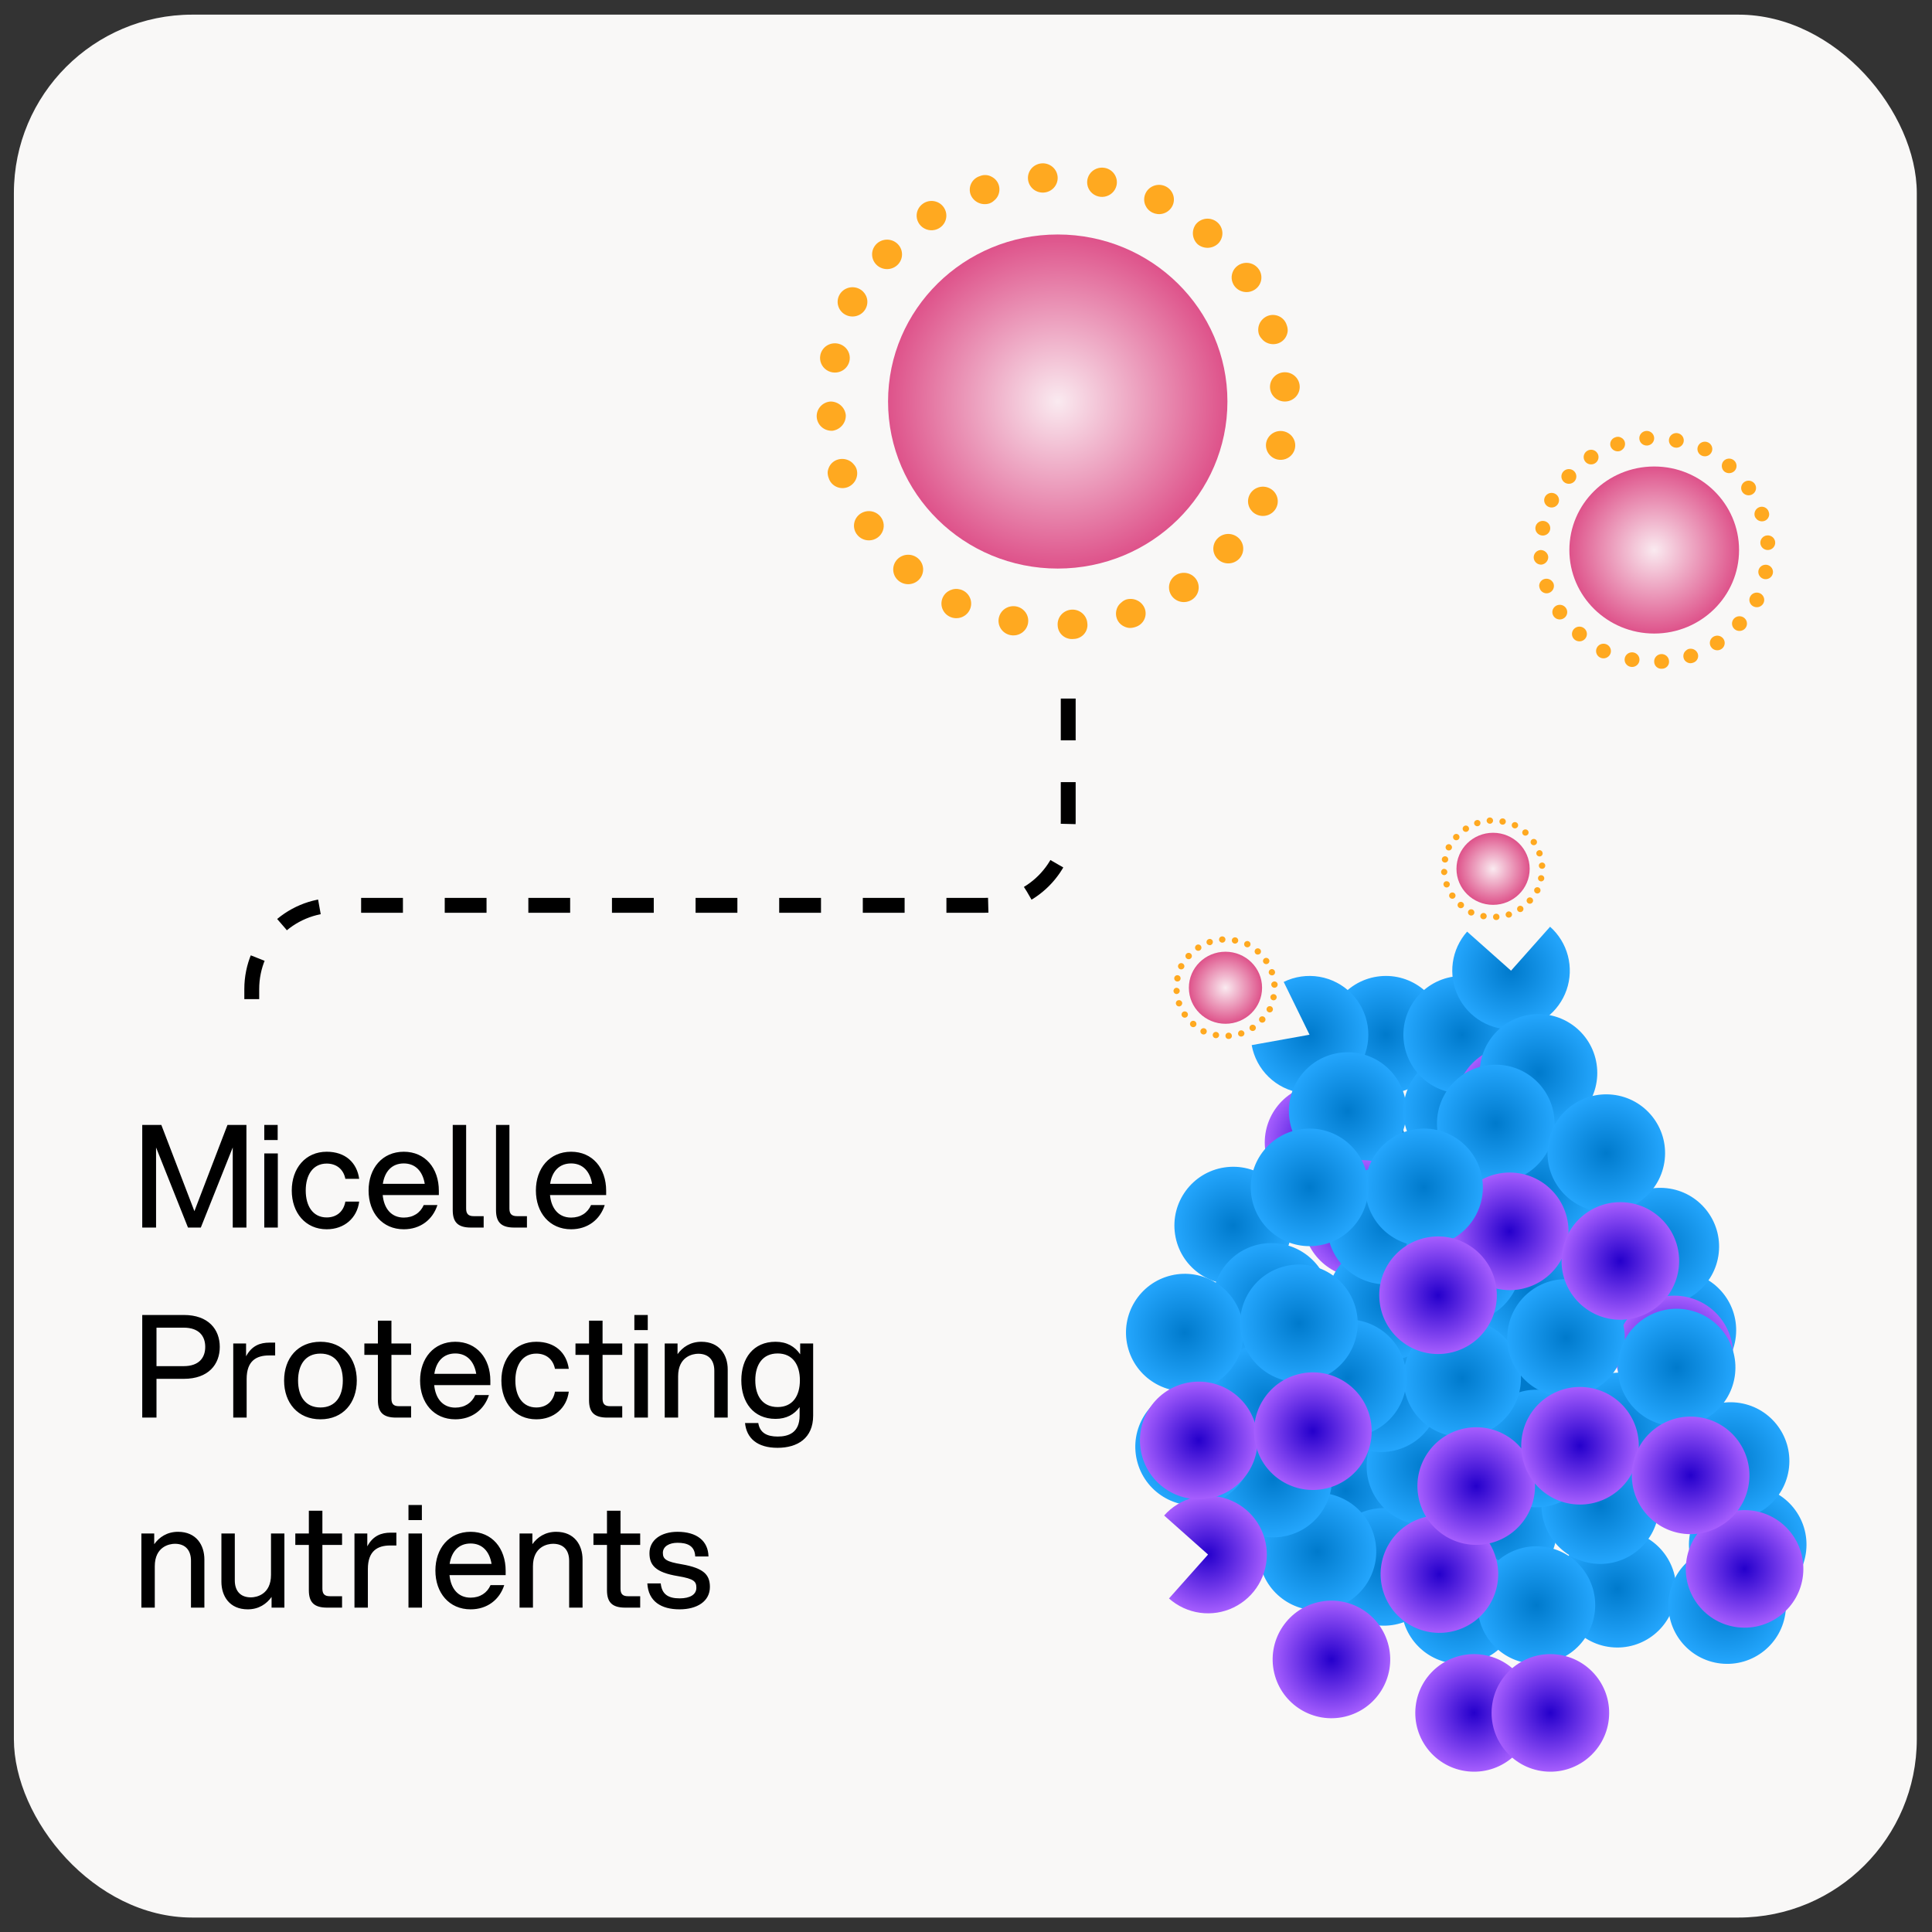 <svg xmlns="http://www.w3.org/2000/svg" fill="none" viewBox="0 0 122 122" height="122" width="122">
<rect x="0" y="0" width="122" height="122" fill="#333333" stroke="none"/>
<rect fill="#F9F8F7" rx="11.265" height="120.163" width="120.163" y="0.925" x="0.877"></rect>
<path fill="black" d="M11.871 77.517L9.855 72.459V77.517H8.982V71.037H10.188L12.276 76.482L14.364 71.037H15.561V77.517H14.697V72.459L12.681 77.517H11.871ZM16.688 77.517V72.837H17.543V77.517H16.688ZM16.688 71.991V71.037H17.534V71.991H16.688ZM20.63 77.625C19.288 77.625 18.424 76.581 18.424 75.177C18.424 73.773 19.288 72.729 20.63 72.729C21.817 72.729 22.538 73.422 22.681 74.439H21.808C21.692 73.845 21.259 73.476 20.63 73.476C19.765 73.476 19.306 74.187 19.306 75.177C19.306 76.167 19.765 76.878 20.63 76.878C21.268 76.878 21.701 76.491 21.808 75.879H22.681C22.547 76.914 21.745 77.625 20.63 77.625ZM25.498 77.625C24.139 77.625 23.275 76.581 23.275 75.177C23.275 73.773 24.139 72.729 25.498 72.729C26.848 72.729 27.712 73.764 27.712 75.195V75.465H24.166C24.247 76.311 24.706 76.887 25.498 76.887C26.092 76.887 26.542 76.59 26.758 76.095H27.622C27.325 77.022 26.542 77.625 25.498 77.625ZM24.175 74.754H26.821C26.695 73.98 26.245 73.467 25.498 73.467C24.742 73.467 24.292 73.98 24.175 74.754ZM28.589 71.037H29.435V76.32C29.435 76.653 29.579 76.797 29.912 76.797H30.542V77.517H29.741C28.931 77.517 28.589 77.193 28.589 76.419V71.037ZM31.322 71.037H32.168V76.32C32.168 76.653 32.312 76.797 32.645 76.797H33.275V77.517H32.474C31.664 77.517 31.322 77.193 31.322 76.419V71.037ZM36.063 77.625C34.704 77.625 33.84 76.581 33.84 75.177C33.84 73.773 34.704 72.729 36.063 72.729C37.413 72.729 38.277 73.764 38.277 75.195V75.465H34.731C34.812 76.311 35.271 76.887 36.063 76.887C36.657 76.887 37.107 76.59 37.323 76.095H38.187C37.89 77.022 37.107 77.625 36.063 77.625ZM34.74 74.754H37.386C37.26 73.98 36.81 73.467 36.063 73.467C35.307 73.467 34.857 73.98 34.74 74.754ZM8.982 89.517V83.037H11.61C13.158 83.037 13.878 83.946 13.878 85.053C13.878 86.16 13.158 87.069 11.61 87.069H9.882V89.517H8.982ZM9.882 86.268H11.601C12.546 86.268 12.96 85.755 12.96 85.053C12.96 84.351 12.546 83.838 11.601 83.838H9.882V86.268ZM14.729 89.517V84.837H15.539V85.647C15.899 84.972 16.43 84.783 17.015 84.783H17.375V85.593H16.988C16.195 85.593 15.575 85.926 15.575 87.078V89.517H14.729ZM20.235 89.625C18.804 89.625 17.94 88.581 17.94 87.177C17.94 85.773 18.804 84.729 20.235 84.729C21.666 84.729 22.53 85.773 22.53 87.177C22.53 88.581 21.666 89.625 20.235 89.625ZM18.822 87.177C18.822 88.167 19.281 88.878 20.235 88.878C21.189 88.878 21.648 88.167 21.648 87.177C21.648 86.187 21.189 85.476 20.235 85.476C19.281 85.476 18.822 86.187 18.822 87.177ZM23.863 83.397H24.718V84.837H25.959V85.557H24.718V88.32C24.718 88.653 24.852 88.797 25.195 88.797H25.959V89.517H25.015C24.204 89.517 23.863 89.193 23.863 88.419V85.557H23.008V84.837H23.863V83.397ZM28.75 89.625C27.391 89.625 26.527 88.581 26.527 87.177C26.527 85.773 27.391 84.729 28.75 84.729C30.1 84.729 30.964 85.764 30.964 87.195V87.465H27.418C27.499 88.311 27.958 88.887 28.75 88.887C29.344 88.887 29.794 88.59 30.01 88.095H30.874C30.577 89.022 29.794 89.625 28.75 89.625ZM27.427 86.754H30.073C29.947 85.98 29.497 85.467 28.75 85.467C27.994 85.467 27.544 85.98 27.427 86.754ZM33.866 89.625C32.525 89.625 31.661 88.581 31.661 87.177C31.661 85.773 32.525 84.729 33.866 84.729C35.054 84.729 35.774 85.422 35.918 86.439H35.045C34.928 85.845 34.496 85.476 33.866 85.476C33.002 85.476 32.543 86.187 32.543 87.177C32.543 88.167 33.002 88.878 33.866 88.878C34.505 88.878 34.937 88.491 35.045 87.879H35.918C35.783 88.914 34.982 89.625 33.866 89.625ZM37.196 83.397H38.05V84.837H39.292V85.557H38.05V88.32C38.05 88.653 38.185 88.797 38.528 88.797H39.292V89.517H38.347C37.538 89.517 37.196 89.193 37.196 88.419V85.557H36.34V84.837H37.196V83.397ZM40.058 89.517V84.837H40.913V89.517H40.058ZM40.058 83.991V83.037H40.904V83.991H40.058ZM45.107 86.556C45.107 85.935 44.792 85.485 44.09 85.485C43.739 85.485 42.821 85.665 42.821 86.907V89.517H41.975V84.837H42.785V85.512C43.1 85.071 43.595 84.729 44.288 84.729C45.449 84.729 45.953 85.575 45.953 86.475V89.517H45.107V86.556ZM49.098 91.425C47.829 91.425 47.145 90.831 47.046 89.859H47.883C47.982 90.48 48.432 90.714 49.107 90.714C49.773 90.714 50.493 90.489 50.493 89.391V88.851C50.16 89.319 49.656 89.598 48.972 89.598C47.577 89.598 46.812 88.554 46.812 87.159C46.812 85.764 47.577 84.729 48.972 84.729C49.683 84.729 50.196 85.026 50.529 85.521V84.837H51.348V89.391C51.348 90.822 50.358 91.425 49.098 91.425ZM47.694 87.159C47.694 88.149 48.153 88.851 49.107 88.851C50.052 88.851 50.511 88.149 50.511 87.159C50.511 86.178 50.052 85.467 49.107 85.467C48.153 85.467 47.694 86.178 47.694 87.159ZM12.06 98.556C12.06 97.935 11.745 97.485 11.043 97.485C10.692 97.485 9.774 97.665 9.774 98.907V101.517H8.928V96.837H9.738V97.512C10.053 97.071 10.548 96.729 11.241 96.729C12.402 96.729 12.906 97.575 12.906 98.475V101.517H12.06V98.556ZM14.827 99.798C14.827 100.419 15.142 100.869 15.844 100.869C16.195 100.869 17.113 100.689 17.113 99.447V96.837H17.959V101.517H17.149V100.842C16.834 101.283 16.339 101.625 15.646 101.625C14.485 101.625 13.981 100.779 13.981 99.879V96.837H14.827V99.798ZM19.503 95.397H20.358V96.837H21.6V97.557H20.358V100.32C20.358 100.653 20.493 100.797 20.835 100.797H21.6V101.517H20.655C19.845 101.517 19.503 101.193 19.503 100.419V97.557H18.648V96.837H19.503V95.397ZM22.384 101.517V96.837H23.194V97.647C23.554 96.972 24.085 96.783 24.67 96.783H25.03V97.593H24.643C23.851 97.593 23.23 97.926 23.23 99.078V101.517H22.384ZM25.794 101.517V96.837H26.648V101.517H25.794ZM25.794 95.991V95.037H26.64V95.991H25.794ZM29.717 101.625C28.358 101.625 27.494 100.581 27.494 99.177C27.494 97.773 28.358 96.729 29.717 96.729C31.067 96.729 31.931 97.764 31.931 99.195V99.465H28.385C28.466 100.311 28.925 100.887 29.717 100.887C30.311 100.887 30.761 100.59 30.977 100.095H31.841C31.544 101.022 30.761 101.625 29.717 101.625ZM28.394 98.754H31.04C30.914 97.98 30.464 97.467 29.717 97.467C28.961 97.467 28.511 97.98 28.394 98.754ZM35.94 98.556C35.94 97.935 35.625 97.485 34.923 97.485C34.572 97.485 33.654 97.665 33.654 98.907V101.517H32.808V96.837H33.618V97.512C33.933 97.071 34.428 96.729 35.121 96.729C36.282 96.729 36.786 97.575 36.786 98.475V101.517H35.94V98.556ZM38.329 95.397H39.184V96.837H40.426V97.557H39.184V100.32C39.184 100.653 39.319 100.797 39.661 100.797H40.426V101.517H39.481C38.671 101.517 38.329 101.193 38.329 100.419V97.557H37.474V96.837H38.329V95.397ZM42.911 101.625C41.759 101.625 40.94 101.13 40.877 99.987H41.723C41.795 100.68 42.2 100.932 42.92 100.932C43.577 100.932 43.973 100.689 43.973 100.266C43.973 99.87 43.838 99.699 42.812 99.528C41.381 99.294 41.012 98.826 41.012 98.079C41.012 97.251 41.741 96.729 42.785 96.729C44 96.729 44.72 97.305 44.738 98.286H43.901C43.874 97.602 43.388 97.422 42.785 97.422C42.263 97.422 41.858 97.647 41.858 98.061C41.858 98.466 42.083 98.619 43.055 98.781C44.441 99.024 44.828 99.438 44.828 100.212C44.828 101.121 44.018 101.625 42.911 101.625Z"></path>
<circle fill="#007ACC" transform="rotate(81.29 85.102 72.57)" r="3.712" cy="72.57" cx="85.102"></circle>
<circle fill="#007ACC" transform="rotate(-83.71 97.692 86.785)" r="3.712" cy="86.785" cx="97.692"></circle>
<circle fill="url(#paint0_radial_3158_23354)" transform="rotate(-83.71 102.129 100.324)" r="3.712" cy="100.324" cx="102.129"></circle>
<circle fill="url(#paint1_radial_3158_23354)" transform="rotate(-83.71 94.608 96.535)" r="3.712" cy="96.535" cx="94.608"></circle>
<circle fill="url(#paint2_radial_3158_23354)" transform="rotate(-83.71 84.966 94.125)" r="3.712" cy="94.125" cx="84.966"></circle>
<circle fill="url(#paint3_radial_3158_23354)" transform="rotate(-83.71 87.381 98.945)" r="3.712" cy="98.945" cx="87.381"></circle>
<circle fill="url(#paint4_radial_3158_23354)" transform="rotate(-83.71 92.2 101.356)" r="3.712" cy="101.356" cx="92.2"></circle>
<circle fill="url(#paint5_radial_3158_23354)" transform="rotate(-83.71 93.083 108.165)" r="3.712" cy="108.165" cx="93.083"></circle>
<circle fill="url(#paint6_radial_3158_23354)" transform="rotate(-83.71 97.019 101.356)" r="3.712" cy="101.356" cx="97.019"></circle>
<circle fill="url(#paint7_radial_3158_23354)" transform="rotate(-83.71 97.902 108.165)" r="3.712" cy="108.165" cx="97.902"></circle>
<circle fill="url(#paint8_radial_3158_23354)" transform="rotate(-83.71 109.068 101.356)" r="3.712" cy="101.356" cx="109.068"></circle>
<circle fill="url(#paint9_radial_3158_23354)" transform="rotate(-103.347 83.193 97.979)" r="3.712" cy="97.979" cx="83.193"></circle>
<circle fill="url(#paint10_radial_3158_23354)" transform="rotate(-103.347 84.076 104.789)" r="3.712" cy="104.789" cx="84.076"></circle>
<circle fill="url(#paint11_radial_3158_23354)" transform="rotate(81.29 87.514 65.34)" r="3.712" cy="65.34" cx="87.514"></circle>
<path fill="url(#paint12_radial_3158_23354)" d="M79.04 65.996C79.178 66.762 79.553 67.465 80.112 68.006C80.671 68.547 81.385 68.899 82.155 69.012C82.925 69.124 83.711 68.993 84.401 68.635C85.092 68.276 85.653 67.71 86.004 67.017C86.356 66.323 86.481 65.536 86.361 64.767C86.241 63.998 85.882 63.287 85.336 62.733C84.79 62.179 84.083 61.811 83.317 61.68C82.55 61.55 81.761 61.663 81.062 62.005L82.693 65.339L79.04 65.996Z"></path>
<circle fill="url(#paint13_radial_3158_23354)" transform="rotate(81.29 83.578 72.15)" r="3.712" cy="72.15" cx="83.578"></circle>
<circle fill="url(#paint14_radial_3158_23354)" transform="rotate(81.29 77.872 77.39)" r="3.712" cy="77.39" cx="77.872"></circle>
<circle fill="url(#paint15_radial_3158_23354)" transform="rotate(-83.71 105.922 83.999)" r="3.712" cy="83.999" cx="105.922"></circle>
<circle fill="url(#paint16_radial_3158_23354)" transform="rotate(-83.71 110.363 97.539)" r="3.712" cy="97.539" cx="110.363"></circle>
<circle fill="url(#paint17_radial_3158_23354)" transform="rotate(-103.347 90.011 92.588)" r="3.712" cy="92.588" cx="90.011"></circle>
<circle fill="url(#paint18_radial_3158_23354)" transform="rotate(-103.347 90.894 99.398)" r="3.712" cy="99.398" cx="90.894"></circle>
<circle fill="url(#paint19_radial_3158_23354)" transform="rotate(81.29 85.102 70.16)" r="3.712" cy="70.16" cx="85.102"></circle>
<circle fill="url(#paint20_radial_3158_23354)" transform="rotate(81.29 85.985 76.97)" r="3.712" cy="76.97" cx="85.985"></circle>
<circle fill="url(#paint21_radial_3158_23354)" transform="rotate(81.29 80.283 82.21)" r="3.712" cy="82.21" cx="80.283"></circle>
<circle fill="url(#paint22_radial_3158_23354)" transform="rotate(-83.71 104.844 78.72)" r="3.712" cy="78.72" cx="104.844"></circle>
<circle fill="url(#paint23_radial_3158_23354)" transform="rotate(-83.71 105.727 85.53)" r="3.712" cy="85.53" cx="105.727"></circle>
<circle fill="url(#paint24_radial_3158_23354)" transform="rotate(-83.71 109.282 92.26)" r="3.712" cy="92.26" cx="109.282"></circle>
<circle fill="url(#paint25_radial_3158_23354)" transform="rotate(-83.71 110.165 99.07)" r="3.712" cy="99.07" cx="110.165"></circle>
<circle fill="url(#paint26_radial_3158_23354)" transform="rotate(-103.347 87.218 87.979)" r="3.712" cy="87.979" cx="87.218"></circle>
<circle fill="url(#paint27_radial_3158_23354)" transform="rotate(81.29 92.333 70.16)" r="3.712" cy="70.16" cx="92.333"></circle>
<circle fill="url(#paint28_radial_3158_23354)" transform="rotate(81.29 87.514 82.21)" r="3.712" cy="82.21" cx="87.514"></circle>
<circle fill="url(#paint29_radial_3158_23354)" transform="rotate(-83.71 97.859 76.849)" r="3.712" cy="76.849" cx="97.859"></circle>
<circle fill="url(#paint30_radial_3158_23354)" transform="rotate(-83.71 102.297 90.389)" r="3.712" cy="90.389" cx="102.297"></circle>
<circle fill="url(#paint31_radial_3158_23354)" transform="rotate(-103.347 80.011 88.564)" r="3.712" cy="88.564" cx="80.011"></circle>
<circle fill="url(#paint32_radial_3158_23354)" transform="rotate(81.29 92.333 65.34)" r="3.712" cy="65.34" cx="92.333"></circle>
<circle fill="url(#paint33_radial_3158_23354)" transform="rotate(81.29 87.514 77.39)" r="3.712" cy="77.39" cx="87.514"></circle>
<circle fill="url(#paint34_radial_3158_23354)" transform="rotate(-83.71 96.61 81.504)" r="3.712" cy="81.504" cx="96.61"></circle>
<circle fill="url(#paint35_radial_3158_23354)" transform="rotate(-83.71 101.052 95.044)" r="3.712" cy="95.044" cx="101.052"></circle>
<circle fill="url(#paint36_radial_3158_23354)" transform="rotate(-103.347 80.4 93.368)" r="3.712" cy="93.368" cx="80.4"></circle>
<path fill="url(#paint37_radial_3158_23354)" d="M97.883 58.521C98.432 59.009 98.824 59.648 99.009 60.358C99.194 61.069 99.165 61.818 98.924 62.512C98.683 63.205 98.242 63.812 97.657 64.255C97.072 64.698 96.368 64.957 95.635 65C94.902 65.043 94.173 64.868 93.54 64.497C92.907 64.125 92.398 63.575 92.077 62.914C91.757 62.253 91.64 61.513 91.741 60.785C91.841 60.058 92.156 59.377 92.643 58.829L95.417 61.295L97.883 58.521Z"></path>
<circle fill="url(#paint38_radial_3158_23354)" transform="rotate(81.29 95.627 69.74)" r="3.712" cy="69.74" cx="95.627"></circle>
<circle fill="url(#paint39_radial_3158_23354)" transform="rotate(81.29 97.151 67.749)" r="3.712" cy="67.749" cx="97.151"></circle>
<circle fill="url(#paint40_radial_3158_23354)" transform="rotate(81.29 92.333 79.8)" r="3.712" cy="79.8" cx="92.333"></circle>
<circle fill="url(#paint41_radial_3158_23354)" transform="rotate(-83.71 92.581 77.929)" r="3.712" cy="77.929" cx="92.581"></circle>
<circle fill="url(#paint42_radial_3158_23354)" transform="rotate(-83.71 97.019 91.469)" r="3.712" cy="91.469" cx="97.019"></circle>
<circle fill="url(#paint43_radial_3158_23354)" transform="rotate(-103.347 75.403 91.355)" r="3.712" cy="91.355" cx="75.403"></circle>
<path fill="url(#paint44_radial_3158_23354)" d="M73.511 95.699C73.999 95.15 74.638 94.758 75.349 94.573C76.059 94.388 76.808 94.418 77.502 94.659C78.195 94.9 78.802 95.341 79.245 95.926C79.688 96.512 79.947 97.215 79.99 97.948C80.033 98.681 79.858 99.41 79.486 100.043C79.115 100.676 78.564 101.185 77.903 101.505C77.243 101.826 76.502 101.943 75.775 101.842C75.047 101.741 74.367 101.427 73.818 100.939L76.285 98.165L73.511 95.699Z"></path>
<circle fill="url(#paint45_radial_3158_23354)" transform="rotate(81.29 97.151 74.98)" r="3.712" cy="74.98" cx="97.151"></circle>
<circle fill="url(#paint46_radial_3158_23354)" transform="rotate(81.29 92.333 87.031)" r="3.712" cy="87.031" cx="92.333"></circle>
<circle fill="url(#paint47_radial_3158_23354)" transform="rotate(81.29 93.219 93.84)" r="3.712" cy="93.84" cx="93.219"></circle>
<circle fill="url(#paint48_radial_3158_23354)" transform="rotate(-83.71 94.452 70.945)" r="3.712" cy="70.945" cx="94.452"></circle>
<circle fill="url(#paint49_radial_3158_23354)" transform="rotate(-83.71 95.335 77.755)" r="3.712" cy="77.755" cx="95.335"></circle>
<circle fill="url(#paint50_radial_3158_23354)" transform="rotate(-83.71 98.89 84.485)" r="3.712" cy="84.485" cx="98.89"></circle>
<circle fill="url(#paint51_radial_3158_23354)" transform="rotate(-83.71 99.773 91.295)" r="3.712" cy="91.295" cx="99.773"></circle>
<circle fill="url(#paint52_radial_3158_23354)" transform="rotate(-103.347 74.815 84.149)" r="3.712" cy="84.149" cx="74.815"></circle>
<circle fill="url(#paint53_radial_3158_23354)" transform="rotate(-103.347 75.698 90.959)" r="3.712" cy="90.959" cx="75.698"></circle>
<circle fill="url(#paint54_radial_3158_23354)" transform="rotate(81.29 89.925 74.98)" r="3.712" cy="74.98" cx="89.925"></circle>
<circle fill="url(#paint55_radial_3158_23354)" transform="rotate(81.29 90.808 81.79)" r="3.712" cy="81.79" cx="90.808"></circle>
<circle fill="url(#paint56_radial_3158_23354)" transform="rotate(81.29 85.102 87.031)" r="3.712" cy="87.031" cx="85.102"></circle>
<circle fill="url(#paint57_radial_3158_23354)" transform="rotate(-83.71 101.433 72.816)" r="3.712" cy="72.816" cx="101.433"></circle>
<circle fill="url(#paint58_radial_3158_23354)" transform="rotate(-83.71 102.32 79.626)" r="3.712" cy="79.626" cx="102.32"></circle>
<circle fill="url(#paint59_radial_3158_23354)" transform="rotate(-83.71 105.875 86.356)" r="3.712" cy="86.356" cx="105.875"></circle>
<circle fill="url(#paint60_radial_3158_23354)" transform="rotate(-83.71 106.758 93.166)" r="3.712" cy="93.166" cx="106.758"></circle>
<circle fill="url(#paint61_radial_3158_23354)" transform="rotate(-103.347 82.022 83.565)" r="3.712" cy="83.565" cx="82.022"></circle>
<circle fill="url(#paint62_radial_3158_23354)" transform="rotate(-103.347 82.905 90.374)" r="3.712" cy="90.374" cx="82.905"></circle>
<circle fill="url(#paint63_radial_3158_23354)" transform="rotate(81.29 82.695 74.98)" r="3.712" cy="74.98" cx="82.695"></circle>
<path stroke-dasharray="2.64 2.64" stroke-width="0.939" stroke="black" d="M15.898 63.092L15.898 62.457C15.898 59.537 18.265 57.169 21.186 57.169H62.167C65.088 57.169 67.455 54.802 67.455 51.881V41.94"></path>
<path fill="#FFA920" d="M80.641 29.011C80.409 28.951 80.21 28.806 80.083 28.607C79.957 28.407 79.912 28.167 79.959 27.936C79.998 27.758 80.09 27.596 80.223 27.47C80.356 27.343 80.524 27.259 80.706 27.228C80.887 27.197 81.075 27.22 81.243 27.294C81.412 27.368 81.554 27.49 81.652 27.644C81.749 27.798 81.798 27.977 81.791 28.159C81.785 28.341 81.723 28.516 81.615 28.663C81.506 28.81 81.355 28.922 81.182 28.984C81.008 29.046 80.82 29.055 80.641 29.011Z"></path>
<path fill="#FFA920" d="M79.211 32.414C79.027 32.287 78.894 32.099 78.839 31.884C78.783 31.669 78.808 31.441 78.909 31.243C79.01 31.044 79.18 30.888 79.388 30.803C79.596 30.717 79.828 30.709 80.042 30.778C80.17 30.82 80.288 30.888 80.387 30.978C80.486 31.068 80.564 31.178 80.616 31.301C80.668 31.423 80.692 31.555 80.687 31.688C80.683 31.821 80.649 31.951 80.589 32.069C80.528 32.188 80.443 32.293 80.338 32.376C80.233 32.459 80.111 32.519 79.98 32.552C79.85 32.584 79.713 32.589 79.581 32.565C79.448 32.542 79.322 32.49 79.211 32.414Z"></path>
<path fill="#FFA920" d="M76.939 35.346C76.751 35.184 76.635 34.954 76.619 34.708C76.603 34.462 76.686 34.219 76.852 34.034C77.017 33.848 77.25 33.735 77.5 33.719C77.751 33.703 77.997 33.785 78.185 33.948C78.279 34.028 78.355 34.126 78.41 34.236C78.465 34.345 78.497 34.464 78.505 34.586C78.513 34.708 78.497 34.831 78.457 34.946C78.417 35.062 78.355 35.169 78.273 35.261C78.191 35.352 78.091 35.427 77.98 35.481C77.869 35.535 77.748 35.567 77.624 35.575C77.5 35.583 77.376 35.567 77.258 35.528C77.141 35.489 77.032 35.427 76.939 35.346Z"></path>
<path fill="#FFA920" d="M73.96 37.584C73.862 37.43 73.813 37.251 73.818 37.069C73.823 36.888 73.882 36.712 73.988 36.564C74.094 36.415 74.242 36.301 74.413 36.234C74.585 36.168 74.773 36.153 74.953 36.191C75.133 36.229 75.298 36.318 75.427 36.448C75.556 36.577 75.644 36.742 75.678 36.92C75.713 37.098 75.694 37.282 75.624 37.45C75.553 37.617 75.434 37.761 75.281 37.862C75.176 37.931 75.058 37.979 74.935 38.002C74.811 38.026 74.683 38.025 74.56 37.999C74.437 37.973 74.32 37.923 74.217 37.851C74.114 37.78 74.026 37.689 73.96 37.584Z"></path>
<path fill="#FFA920" d="M70.503 38.99C70.441 38.759 70.471 38.514 70.586 38.303C70.642 38.206 70.717 38.119 70.806 38.05C70.892 37.967 70.993 37.903 71.105 37.862C71.335 37.791 71.584 37.808 71.802 37.91C72.02 38.011 72.191 38.19 72.281 38.41C72.327 38.525 72.348 38.648 72.343 38.771C72.338 38.894 72.307 39.015 72.252 39.126C72.198 39.237 72.121 39.335 72.025 39.416C71.93 39.496 71.819 39.556 71.7 39.592C71.576 39.636 71.445 39.656 71.313 39.653C71.186 39.641 71.063 39.603 70.952 39.543C70.842 39.487 70.745 39.408 70.668 39.313C70.591 39.218 70.534 39.108 70.503 38.99Z"></path>
<path fill="#FFA920" d="M66.788 39.485C66.771 39.241 66.853 38.999 67.016 38.814C67.179 38.629 67.41 38.515 67.659 38.498C67.907 38.48 68.153 38.561 68.341 38.722C68.529 38.882 68.645 39.11 68.662 39.355C68.679 39.478 68.668 39.603 68.632 39.721C68.596 39.84 68.535 39.95 68.452 40.044C68.37 40.138 68.268 40.214 68.154 40.266C68.04 40.319 67.916 40.347 67.79 40.348C67.665 40.362 67.539 40.35 67.42 40.313C67.3 40.276 67.19 40.215 67.096 40.134C67.002 40.053 66.926 39.953 66.873 39.842C66.82 39.73 66.791 39.609 66.788 39.485Z"></path>
<path fill="#FFA920" d="M63.078 38.99C63.12 38.814 63.214 38.653 63.348 38.528C63.482 38.404 63.651 38.321 63.832 38.29C64.014 38.259 64.201 38.281 64.37 38.354C64.538 38.427 64.682 38.547 64.782 38.7C64.882 38.852 64.934 39.03 64.931 39.212C64.929 39.393 64.873 39.57 64.769 39.72C64.665 39.87 64.519 39.987 64.348 40.056C64.178 40.125 63.99 40.142 63.809 40.107C63.686 40.083 63.568 40.035 63.464 39.966C63.359 39.896 63.27 39.807 63.202 39.702C63.134 39.598 63.087 39.481 63.066 39.359C63.045 39.236 63.049 39.111 63.078 38.99Z"></path>
<path fill="#FFA920" d="M59.617 37.584C59.746 37.402 59.938 37.272 60.156 37.217C60.375 37.162 60.606 37.187 60.807 37.286C61.009 37.385 61.168 37.553 61.254 37.757C61.341 37.962 61.35 38.191 61.279 38.402C61.237 38.528 61.168 38.643 61.076 38.741C60.985 38.838 60.873 38.915 60.748 38.966C60.624 39.017 60.49 39.041 60.355 39.036C60.22 39.032 60.088 38.999 59.968 38.939C59.847 38.88 59.741 38.796 59.656 38.693C59.572 38.589 59.511 38.469 59.477 38.34C59.444 38.212 59.44 38.078 59.464 37.947C59.488 37.816 59.54 37.693 59.617 37.584Z"></path>
<path fill="#FFA920" d="M56.638 35.346C56.804 35.161 57.037 35.048 57.287 35.032C57.537 35.016 57.784 35.098 57.972 35.261C58.16 35.423 58.276 35.653 58.292 35.899C58.308 36.145 58.224 36.388 58.059 36.573C57.977 36.665 57.878 36.74 57.767 36.794C57.655 36.848 57.534 36.88 57.41 36.888C57.16 36.904 56.914 36.822 56.725 36.659C56.537 36.497 56.422 36.267 56.406 36.021C56.389 35.774 56.473 35.532 56.638 35.346Z"></path>
<path fill="#FFA920" d="M54.37 32.414C54.527 32.318 54.708 32.27 54.893 32.275C55.077 32.28 55.255 32.338 55.406 32.442C55.557 32.546 55.673 32.692 55.741 32.861C55.808 33.03 55.824 33.214 55.785 33.392C55.746 33.569 55.656 33.732 55.524 33.859C55.392 33.986 55.226 34.072 55.045 34.106C54.864 34.141 54.677 34.122 54.506 34.052C54.336 33.983 54.191 33.865 54.088 33.715C54.017 33.612 53.968 33.496 53.943 33.374C53.919 33.252 53.92 33.126 53.947 33.005C53.973 32.883 54.024 32.768 54.097 32.667C54.17 32.565 54.263 32.479 54.37 32.414Z"></path>
<path fill="#FFA920" d="M52.937 29.011C53.171 28.95 53.421 28.979 53.635 29.093C53.736 29.145 53.825 29.218 53.897 29.306C53.979 29.39 54.042 29.49 54.083 29.6C54.158 29.827 54.142 30.072 54.039 30.288C53.937 30.503 53.755 30.673 53.531 30.762C53.414 30.806 53.289 30.827 53.164 30.822C53.039 30.817 52.916 30.787 52.804 30.733C52.691 30.68 52.591 30.603 52.509 30.51C52.428 30.416 52.367 30.307 52.33 30.189C52.282 30.067 52.26 29.936 52.264 29.805C52.279 29.68 52.317 29.56 52.376 29.449C52.433 29.342 52.513 29.247 52.61 29.172C52.706 29.097 52.818 29.042 52.937 29.011Z"></path>
<path fill="#FFA920" d="M52.434 25.355C52.678 25.352 52.914 25.439 53.095 25.6C53.276 25.761 53.388 25.983 53.41 26.222C53.416 26.456 53.335 26.685 53.182 26.865C53.029 27.045 52.815 27.164 52.579 27.2C52.456 27.208 52.333 27.193 52.216 27.155C52.099 27.117 51.99 27.056 51.897 26.977C51.803 26.898 51.727 26.801 51.672 26.692C51.616 26.584 51.583 26.466 51.574 26.345C51.565 26.224 51.58 26.102 51.619 25.987C51.658 25.871 51.719 25.765 51.8 25.673C51.88 25.581 51.979 25.506 52.089 25.451C52.199 25.396 52.319 25.364 52.442 25.355H52.434Z"></path>
<path fill="#FFA920" d="M52.936 21.703C53.116 21.744 53.279 21.836 53.406 21.968C53.532 22.1 53.617 22.266 53.648 22.445C53.68 22.624 53.657 22.808 53.583 22.974C53.509 23.14 53.387 23.281 53.232 23.38C53.077 23.478 52.896 23.529 52.712 23.527C52.527 23.525 52.347 23.469 52.195 23.367C52.042 23.265 51.924 23.121 51.854 22.953C51.784 22.785 51.766 22.6 51.802 22.422C51.826 22.301 51.875 22.185 51.946 22.082C52.016 21.979 52.107 21.892 52.213 21.824C52.319 21.757 52.438 21.712 52.562 21.691C52.686 21.67 52.814 21.674 52.936 21.703Z"></path>
<path fill="#FFA920" d="M54.37 18.304C54.555 18.431 54.687 18.619 54.743 18.834C54.798 19.049 54.773 19.277 54.672 19.475C54.572 19.674 54.402 19.83 54.194 19.915C53.985 20 53.753 20.009 53.539 19.94C53.411 19.898 53.293 19.83 53.194 19.74C53.096 19.65 53.017 19.54 52.966 19.417C52.914 19.295 52.889 19.163 52.894 19.03C52.899 18.897 52.932 18.767 52.993 18.648C53.053 18.53 53.139 18.425 53.243 18.342C53.349 18.259 53.471 18.199 53.601 18.166C53.732 18.133 53.868 18.129 54.001 18.152C54.133 18.176 54.259 18.228 54.37 18.304Z"></path>
<path fill="#FFA920" d="M56.638 15.363C56.827 15.526 56.942 15.756 56.958 16.002C56.975 16.248 56.891 16.491 56.726 16.676C56.56 16.862 56.327 16.975 56.077 16.991C55.827 17.007 55.58 16.925 55.392 16.762C55.299 16.681 55.222 16.584 55.167 16.474C55.113 16.364 55.08 16.245 55.072 16.123C55.064 16.002 55.08 15.879 55.12 15.764C55.16 15.648 55.223 15.541 55.305 15.449C55.386 15.357 55.486 15.282 55.597 15.228C55.709 15.174 55.83 15.142 55.953 15.134C56.077 15.126 56.202 15.143 56.319 15.182C56.437 15.221 56.545 15.283 56.638 15.363Z"></path>
<path fill="#FFA920" d="M59.617 13.126C59.715 13.28 59.765 13.459 59.76 13.641C59.755 13.822 59.696 13.998 59.59 14.147C59.484 14.296 59.336 14.411 59.165 14.477C58.993 14.544 58.805 14.559 58.624 14.521C58.444 14.482 58.279 14.393 58.15 14.263C58.021 14.133 57.934 13.969 57.899 13.79C57.864 13.612 57.884 13.427 57.955 13.26C58.027 13.092 58.147 12.949 58.3 12.848C58.404 12.778 58.522 12.73 58.645 12.706C58.769 12.682 58.896 12.684 59.019 12.71C59.142 12.736 59.259 12.786 59.362 12.857C59.464 12.929 59.551 13.021 59.617 13.126Z"></path>
<path fill="#FFA920" d="M63.079 11.719C63.141 11.95 63.111 12.196 62.996 12.406C62.94 12.505 62.865 12.593 62.776 12.664C62.69 12.746 62.588 12.809 62.476 12.848C62.246 12.92 61.996 12.903 61.777 12.802C61.559 12.7 61.387 12.521 61.296 12.3C61.252 12.185 61.233 12.062 61.238 11.939C61.244 11.816 61.275 11.695 61.33 11.585C61.385 11.474 61.462 11.375 61.557 11.295C61.652 11.215 61.763 11.155 61.882 11.118C62.002 11.068 62.132 11.046 62.262 11.055C62.392 11.063 62.518 11.102 62.63 11.167C62.74 11.224 62.836 11.302 62.913 11.397C62.991 11.492 63.047 11.602 63.079 11.719Z"></path>
<path fill="#FFA920" d="M66.789 11.224C66.792 11.46 66.704 11.688 66.542 11.862C66.38 12.036 66.157 12.142 65.918 12.159C65.68 12.176 65.443 12.103 65.257 11.955C65.072 11.806 64.951 11.593 64.919 11.359C64.902 11.235 64.911 11.107 64.946 10.986C64.981 10.865 65.04 10.752 65.121 10.654C65.202 10.556 65.302 10.476 65.416 10.418C65.529 10.36 65.653 10.325 65.781 10.316C65.909 10.306 66.037 10.323 66.158 10.364C66.279 10.406 66.39 10.471 66.484 10.556C66.579 10.641 66.654 10.744 66.707 10.859C66.759 10.974 66.787 11.098 66.789 11.224Z"></path>
<path fill="#FFA920" d="M70.503 11.719C70.461 11.896 70.367 12.057 70.233 12.181C70.099 12.306 69.931 12.389 69.749 12.42C69.567 12.451 69.38 12.429 69.212 12.356C69.043 12.283 68.899 12.163 68.799 12.01C68.699 11.857 68.647 11.679 68.65 11.498C68.652 11.316 68.708 11.14 68.812 10.989C68.916 10.839 69.062 10.723 69.233 10.654C69.403 10.585 69.591 10.567 69.772 10.603C69.895 10.627 70.013 10.675 70.117 10.745C70.221 10.815 70.309 10.904 70.378 11.008C70.446 11.113 70.492 11.229 70.514 11.351C70.535 11.473 70.532 11.599 70.503 11.719Z"></path>
<path fill="#FFA920" d="M73.96 13.126C73.831 13.308 73.64 13.438 73.421 13.493C73.203 13.548 72.972 13.523 72.77 13.424C72.568 13.325 72.41 13.157 72.323 12.953C72.236 12.748 72.228 12.519 72.298 12.308C72.34 12.182 72.409 12.066 72.501 11.969C72.593 11.872 72.704 11.795 72.829 11.744C72.953 11.693 73.088 11.669 73.222 11.673C73.357 11.678 73.489 11.711 73.61 11.77C73.73 11.83 73.837 11.914 73.921 12.017C74.006 12.121 74.067 12.241 74.1 12.37C74.133 12.498 74.138 12.632 74.114 12.763C74.09 12.893 74.037 13.017 73.96 13.126Z"></path>
<path fill="#FFA920" d="M76.939 15.364C76.769 15.534 76.541 15.635 76.299 15.647C76.058 15.659 75.82 15.581 75.634 15.429C75.46 15.268 75.352 15.049 75.33 14.815C75.309 14.58 75.376 14.346 75.518 14.157C75.597 14.06 75.695 13.979 75.806 13.92C75.917 13.861 76.039 13.824 76.165 13.812C76.291 13.801 76.418 13.814 76.538 13.852C76.659 13.89 76.77 13.951 76.866 14.033C76.961 14.114 77.04 14.214 77.095 14.325C77.151 14.437 77.183 14.559 77.19 14.683C77.197 14.807 77.178 14.931 77.135 15.048C77.092 15.165 77.025 15.273 76.939 15.364Z"></path>
<path fill="#FFA920" d="M79.211 18.304C79.055 18.401 78.873 18.449 78.689 18.445C78.504 18.44 78.325 18.382 78.174 18.278C78.023 18.173 77.906 18.028 77.839 17.858C77.771 17.689 77.756 17.504 77.795 17.327C77.834 17.149 77.924 16.987 78.056 16.86C78.189 16.733 78.356 16.647 78.537 16.613C78.718 16.579 78.906 16.598 79.076 16.668C79.246 16.738 79.391 16.856 79.494 17.008C79.564 17.11 79.613 17.226 79.637 17.347C79.66 17.469 79.659 17.594 79.633 17.715C79.606 17.836 79.555 17.951 79.483 18.052C79.411 18.153 79.318 18.239 79.211 18.304Z"></path>
<path fill="#FFA920" d="M80.641 21.703C80.405 21.764 80.155 21.733 79.942 21.617C79.843 21.563 79.756 21.491 79.685 21.404C79.602 21.32 79.538 21.22 79.498 21.11C79.425 20.883 79.441 20.638 79.543 20.422C79.646 20.207 79.827 20.038 80.051 19.948C80.168 19.903 80.293 19.883 80.418 19.888C80.543 19.893 80.666 19.924 80.779 19.978C80.892 20.032 80.992 20.109 81.073 20.203C81.154 20.297 81.215 20.406 81.251 20.525C81.298 20.646 81.319 20.775 81.314 20.905C81.302 21.029 81.265 21.15 81.206 21.261C81.148 21.369 81.068 21.464 80.97 21.54C80.873 21.616 80.761 21.672 80.641 21.703Z"></path>
<path fill="#FFA920" d="M81.143 25.355C80.904 25.357 80.674 25.269 80.498 25.11C80.322 24.95 80.215 24.731 80.198 24.496C80.181 24.262 80.256 24.029 80.407 23.847C80.558 23.665 80.773 23.546 81.01 23.514C81.138 23.498 81.267 23.507 81.39 23.541C81.513 23.575 81.628 23.634 81.728 23.714C81.827 23.794 81.909 23.892 81.968 24.005C82.027 24.116 82.062 24.239 82.071 24.365C82.081 24.491 82.063 24.617 82.021 24.736C81.978 24.855 81.912 24.965 81.825 25.058C81.738 25.15 81.633 25.224 81.515 25.276C81.398 25.327 81.272 25.354 81.143 25.355Z"></path>
<path fill="url(#paint64_radial_3158_23354)" d="M66.793 35.903C72.711 35.903 77.508 31.18 77.508 25.355C77.508 19.529 72.711 14.807 66.793 14.807C60.875 14.807 56.078 19.529 56.078 25.355C56.078 31.18 60.875 35.903 66.793 35.903Z"></path>
<path fill="#FFA920" d="M111.382 36.56C111.267 36.53 111.167 36.458 111.104 36.358C111.04 36.258 111.018 36.138 111.042 36.022C111.061 35.934 111.107 35.852 111.173 35.789C111.24 35.726 111.324 35.684 111.415 35.669C111.506 35.653 111.599 35.664 111.684 35.701C111.768 35.738 111.839 35.799 111.888 35.876C111.937 35.953 111.961 36.043 111.958 36.134C111.954 36.225 111.924 36.313 111.869 36.386C111.815 36.459 111.74 36.515 111.653 36.546C111.566 36.577 111.472 36.582 111.382 36.56Z"></path>
<path fill="#FFA920" d="M110.668 38.262C110.576 38.198 110.51 38.104 110.482 37.996C110.454 37.889 110.466 37.775 110.517 37.676C110.567 37.577 110.652 37.499 110.756 37.456C110.86 37.413 110.977 37.409 111.084 37.444C111.148 37.464 111.206 37.498 111.256 37.544C111.305 37.589 111.344 37.644 111.37 37.705C111.396 37.766 111.408 37.832 111.406 37.898C111.404 37.965 111.387 38.03 111.357 38.089C111.327 38.149 111.284 38.201 111.231 38.242C111.179 38.284 111.118 38.314 111.052 38.331C110.987 38.347 110.919 38.349 110.853 38.337C110.786 38.325 110.723 38.3 110.668 38.262Z"></path>
<path fill="#FFA920" d="M109.532 39.728C109.437 39.646 109.38 39.532 109.372 39.408C109.364 39.285 109.405 39.164 109.488 39.071C109.571 38.979 109.687 38.922 109.812 38.914C109.937 38.906 110.061 38.947 110.155 39.028C110.202 39.069 110.24 39.118 110.267 39.172C110.295 39.227 110.311 39.287 110.315 39.348C110.319 39.409 110.311 39.47 110.291 39.528C110.271 39.586 110.239 39.639 110.199 39.685C110.158 39.731 110.108 39.768 110.052 39.795C109.997 39.822 109.936 39.838 109.874 39.842C109.812 39.846 109.75 39.838 109.691 39.819C109.633 39.799 109.578 39.768 109.532 39.728Z"></path>
<path fill="#FFA920" d="M108.042 40.846C107.993 40.769 107.969 40.68 107.971 40.589C107.974 40.498 108.003 40.411 108.056 40.336C108.109 40.262 108.183 40.205 108.269 40.172C108.355 40.139 108.448 40.131 108.539 40.15C108.629 40.169 108.711 40.214 108.776 40.278C108.84 40.343 108.884 40.425 108.901 40.514C108.919 40.603 108.909 40.696 108.874 40.779C108.839 40.863 108.779 40.935 108.703 40.985C108.65 41.02 108.591 41.044 108.529 41.056C108.468 41.068 108.404 41.067 108.342 41.054C108.281 41.041 108.222 41.016 108.171 40.98C108.119 40.944 108.075 40.899 108.042 40.846Z"></path>
<path fill="#FFA920" d="M106.314 41.55C106.283 41.434 106.298 41.311 106.355 41.206C106.383 41.157 106.421 41.114 106.465 41.08C106.508 41.038 106.559 41.006 106.615 40.985C106.73 40.95 106.854 40.959 106.963 41.009C107.072 41.06 107.158 41.15 107.203 41.26C107.226 41.317 107.236 41.378 107.234 41.44C107.231 41.502 107.216 41.562 107.188 41.617C107.161 41.673 107.122 41.722 107.075 41.762C107.027 41.802 106.972 41.832 106.912 41.85C106.85 41.872 106.785 41.883 106.719 41.881C106.655 41.875 106.594 41.856 106.538 41.826C106.483 41.798 106.435 41.759 106.396 41.711C106.357 41.664 106.329 41.609 106.314 41.55Z"></path>
<path fill="#FFA920" d="M104.456 41.797C104.448 41.675 104.488 41.554 104.57 41.462C104.652 41.369 104.767 41.312 104.892 41.303C105.016 41.295 105.138 41.335 105.233 41.415C105.327 41.496 105.384 41.609 105.393 41.732C105.401 41.793 105.396 41.856 105.378 41.915C105.36 41.975 105.33 42.029 105.288 42.077C105.247 42.123 105.196 42.161 105.139 42.188C105.082 42.214 105.02 42.228 104.957 42.229C104.895 42.235 104.832 42.229 104.772 42.211C104.712 42.193 104.657 42.162 104.61 42.121C104.563 42.081 104.525 42.031 104.499 41.975C104.472 41.919 104.458 41.859 104.456 41.797Z"></path>
<path fill="#FFA920" d="M102.601 41.55C102.622 41.461 102.669 41.381 102.736 41.319C102.803 41.256 102.887 41.215 102.978 41.199C103.069 41.184 103.163 41.195 103.247 41.231C103.331 41.268 103.403 41.328 103.453 41.404C103.503 41.481 103.529 41.57 103.528 41.66C103.527 41.751 103.498 41.84 103.447 41.915C103.395 41.99 103.322 42.048 103.236 42.082C103.151 42.117 103.057 42.126 102.967 42.108C102.905 42.096 102.846 42.072 102.794 42.037C102.742 42.003 102.697 41.958 102.663 41.906C102.629 41.853 102.606 41.795 102.595 41.734C102.585 41.673 102.587 41.61 102.601 41.55Z"></path>
<path fill="#FFA920" d="M100.871 40.846C100.935 40.755 101.031 40.69 101.14 40.663C101.249 40.636 101.365 40.648 101.466 40.697C101.567 40.747 101.646 40.831 101.689 40.933C101.732 41.035 101.737 41.15 101.702 41.255C101.681 41.318 101.646 41.376 101.6 41.425C101.554 41.473 101.498 41.512 101.436 41.537C101.374 41.563 101.307 41.575 101.24 41.573C101.172 41.57 101.106 41.554 101.046 41.524C100.985 41.494 100.932 41.452 100.89 41.401C100.848 41.349 100.817 41.289 100.801 41.225C100.784 41.16 100.782 41.093 100.794 41.028C100.806 40.963 100.832 40.901 100.871 40.846Z"></path>
<path fill="#FFA920" d="M99.381 39.728C99.464 39.635 99.581 39.578 99.706 39.57C99.831 39.562 99.954 39.603 100.048 39.685C100.142 39.766 100.2 39.881 100.208 40.004C100.216 40.127 100.174 40.248 100.092 40.341C100.051 40.387 100.001 40.425 99.945 40.452C99.89 40.479 99.829 40.495 99.767 40.499C99.642 40.507 99.519 40.465 99.425 40.384C99.331 40.303 99.273 40.188 99.265 40.065C99.257 39.942 99.299 39.821 99.381 39.728Z"></path>
<path fill="#FFA920" d="M98.247 38.261C98.326 38.214 98.416 38.189 98.508 38.192C98.6 38.194 98.69 38.223 98.765 38.276C98.841 38.328 98.899 38.401 98.933 38.485C98.966 38.569 98.974 38.662 98.955 38.75C98.935 38.839 98.89 38.92 98.824 38.984C98.758 39.047 98.675 39.09 98.585 39.108C98.494 39.125 98.4 39.115 98.315 39.081C98.23 39.046 98.157 38.987 98.106 38.912C98.07 38.86 98.046 38.803 98.034 38.742C98.022 38.681 98.022 38.618 98.035 38.557C98.049 38.496 98.074 38.439 98.111 38.388C98.147 38.337 98.194 38.294 98.247 38.261Z"></path>
<path fill="#FFA920" d="M97.531 36.56C97.648 36.529 97.773 36.544 97.88 36.601C97.93 36.627 97.975 36.663 98.011 36.707C98.052 36.75 98.084 36.8 98.104 36.855C98.141 36.968 98.133 37.091 98.082 37.199C98.031 37.306 97.94 37.391 97.828 37.435C97.769 37.458 97.707 37.468 97.644 37.466C97.582 37.463 97.52 37.448 97.464 37.421C97.408 37.394 97.358 37.356 97.317 37.309C97.276 37.263 97.246 37.208 97.227 37.149C97.204 37.088 97.192 37.023 97.194 36.957C97.202 36.895 97.221 36.835 97.25 36.779C97.279 36.725 97.319 36.678 97.367 36.641C97.415 36.603 97.471 36.575 97.531 36.56Z"></path>
<path fill="#FFA920" d="M97.279 34.732C97.401 34.73 97.519 34.774 97.609 34.855C97.7 34.935 97.756 35.046 97.767 35.166C97.77 35.283 97.73 35.397 97.653 35.487C97.577 35.577 97.469 35.636 97.352 35.654C97.29 35.659 97.228 35.651 97.17 35.632C97.111 35.613 97.057 35.583 97.01 35.543C96.964 35.503 96.925 35.455 96.898 35.401C96.87 35.347 96.853 35.288 96.849 35.227C96.844 35.166 96.852 35.105 96.872 35.048C96.891 34.99 96.922 34.937 96.962 34.891C97.002 34.845 97.051 34.807 97.106 34.78C97.162 34.753 97.222 34.736 97.283 34.732H97.279Z"></path>
<path fill="#FFA920" d="M97.53 32.906C97.62 32.926 97.702 32.973 97.765 33.039C97.828 33.105 97.871 33.188 97.886 33.277C97.902 33.366 97.891 33.458 97.854 33.541C97.817 33.625 97.756 33.695 97.678 33.744C97.601 33.794 97.51 33.819 97.418 33.818C97.326 33.817 97.236 33.789 97.16 33.738C97.083 33.687 97.024 33.615 96.989 33.531C96.954 33.447 96.945 33.355 96.963 33.266C96.975 33.205 97 33.147 97.035 33.096C97.07 33.044 97.116 33 97.169 32.967C97.222 32.933 97.281 32.91 97.343 32.9C97.405 32.889 97.469 32.892 97.53 32.906Z"></path>
<path fill="#FFA920" d="M98.247 31.206C98.34 31.27 98.406 31.364 98.433 31.472C98.461 31.579 98.449 31.693 98.398 31.792C98.348 31.891 98.263 31.969 98.159 32.012C98.055 32.055 97.939 32.059 97.832 32.024C97.768 32.004 97.709 31.97 97.659 31.924C97.61 31.879 97.571 31.824 97.545 31.763C97.519 31.702 97.507 31.636 97.509 31.57C97.512 31.503 97.528 31.438 97.559 31.379C97.589 31.319 97.632 31.267 97.684 31.226C97.737 31.184 97.797 31.154 97.863 31.137C97.928 31.121 97.996 31.119 98.063 31.131C98.129 31.143 98.192 31.169 98.247 31.206Z"></path>
<path fill="#FFA920" d="M99.381 29.736C99.475 29.818 99.533 29.932 99.541 30.055C99.549 30.179 99.508 30.3 99.425 30.393C99.342 30.485 99.226 30.542 99.101 30.55C98.975 30.558 98.852 30.517 98.758 30.436C98.711 30.395 98.673 30.346 98.646 30.292C98.618 30.237 98.602 30.177 98.598 30.116C98.594 30.055 98.602 29.994 98.622 29.936C98.642 29.878 98.674 29.825 98.715 29.779C98.755 29.733 98.805 29.696 98.861 29.669C98.916 29.642 98.977 29.626 99.039 29.622C99.101 29.618 99.163 29.626 99.222 29.645C99.28 29.665 99.335 29.696 99.381 29.736Z"></path>
<path fill="#FFA920" d="M100.871 28.617C100.92 28.695 100.945 28.784 100.942 28.875C100.94 28.966 100.91 29.054 100.858 29.128C100.805 29.203 100.731 29.26 100.645 29.293C100.559 29.326 100.465 29.334 100.375 29.315C100.284 29.296 100.202 29.251 100.137 29.186C100.073 29.121 100.029 29.039 100.012 28.95C99.995 28.86 100.004 28.768 100.04 28.684C100.076 28.601 100.136 28.529 100.212 28.479C100.264 28.444 100.323 28.419 100.385 28.408C100.447 28.396 100.51 28.396 100.572 28.409C100.633 28.422 100.692 28.447 100.743 28.483C100.794 28.519 100.838 28.565 100.871 28.617Z"></path>
<path fill="#FFA920" d="M102.602 27.914C102.633 28.03 102.618 28.152 102.56 28.258C102.532 28.307 102.495 28.351 102.45 28.387C102.407 28.427 102.356 28.459 102.3 28.479C102.185 28.514 102.06 28.506 101.951 28.455C101.841 28.404 101.756 28.315 101.71 28.204C101.688 28.147 101.678 28.085 101.681 28.024C101.684 27.962 101.7 27.902 101.727 27.847C101.755 27.791 101.793 27.742 101.841 27.702C101.888 27.662 101.944 27.632 102.003 27.613C102.063 27.588 102.128 27.578 102.193 27.582C102.258 27.586 102.321 27.605 102.377 27.638C102.432 27.666 102.48 27.705 102.519 27.753C102.558 27.8 102.586 27.855 102.602 27.914Z"></path>
<path fill="#FFA920" d="M104.457 27.667C104.458 27.784 104.414 27.898 104.333 27.985C104.252 28.072 104.141 28.125 104.021 28.134C103.902 28.143 103.784 28.106 103.691 28.032C103.598 27.957 103.537 27.851 103.522 27.734C103.513 27.672 103.518 27.608 103.535 27.548C103.553 27.487 103.582 27.43 103.623 27.382C103.663 27.333 103.713 27.292 103.77 27.263C103.827 27.234 103.889 27.217 103.953 27.212C104.017 27.208 104.081 27.216 104.141 27.236C104.202 27.257 104.257 27.29 104.304 27.332C104.351 27.375 104.389 27.427 104.415 27.484C104.442 27.541 104.456 27.604 104.457 27.667Z"></path>
<path fill="#FFA920" d="M106.314 27.914C106.293 28.003 106.246 28.083 106.179 28.145C106.112 28.207 106.028 28.249 105.937 28.264C105.846 28.28 105.752 28.269 105.668 28.232C105.583 28.196 105.512 28.136 105.462 28.059C105.412 27.983 105.386 27.894 105.387 27.803C105.388 27.713 105.416 27.624 105.468 27.549C105.52 27.474 105.593 27.416 105.679 27.381C105.764 27.347 105.858 27.338 105.948 27.356C106.01 27.368 106.068 27.392 106.12 27.427C106.173 27.462 106.217 27.507 106.251 27.559C106.285 27.611 106.308 27.669 106.319 27.73C106.33 27.791 106.328 27.854 106.314 27.914Z"></path>
<path fill="#FFA920" d="M108.042 28.617C107.978 28.709 107.882 28.774 107.773 28.801C107.664 28.828 107.548 28.816 107.447 28.766C107.346 28.717 107.267 28.633 107.224 28.531C107.18 28.428 107.176 28.314 107.211 28.209C107.232 28.145 107.267 28.088 107.313 28.039C107.358 27.99 107.414 27.952 107.477 27.926C107.539 27.901 107.606 27.889 107.673 27.891C107.741 27.893 107.807 27.91 107.867 27.94C107.927 27.969 107.98 28.011 108.023 28.063C108.065 28.115 108.096 28.175 108.112 28.239C108.129 28.303 108.131 28.371 108.119 28.436C108.107 28.501 108.081 28.563 108.042 28.617Z"></path>
<path fill="#FFA920" d="M109.532 29.736C109.447 29.821 109.333 29.872 109.212 29.878C109.091 29.884 108.973 29.845 108.879 29.769C108.792 29.688 108.738 29.579 108.728 29.462C108.717 29.345 108.75 29.227 108.821 29.133C108.861 29.084 108.91 29.044 108.965 29.014C109.021 28.985 109.082 28.966 109.145 28.961C109.208 28.955 109.271 28.962 109.331 28.98C109.392 28.999 109.447 29.03 109.495 29.071C109.543 29.111 109.582 29.161 109.61 29.217C109.638 29.273 109.654 29.334 109.657 29.396C109.661 29.458 109.651 29.52 109.63 29.578C109.608 29.637 109.575 29.691 109.532 29.736Z"></path>
<path fill="#FFA920" d="M110.668 31.206C110.59 31.255 110.499 31.279 110.407 31.277C110.314 31.274 110.225 31.245 110.149 31.193C110.074 31.141 110.015 31.068 109.982 30.984C109.948 30.899 109.94 30.807 109.96 30.718C109.979 30.629 110.025 30.548 110.091 30.484C110.156 30.421 110.24 30.378 110.331 30.361C110.421 30.344 110.515 30.353 110.6 30.389C110.685 30.424 110.758 30.483 110.809 30.558C110.844 30.61 110.869 30.667 110.881 30.728C110.892 30.789 110.892 30.851 110.879 30.912C110.865 30.972 110.84 31.03 110.804 31.08C110.768 31.131 110.721 31.174 110.668 31.206Z"></path>
<path fill="#FFA920" d="M111.382 32.906C111.265 32.937 111.14 32.921 111.033 32.863C110.984 32.836 110.94 32.8 110.905 32.757C110.863 32.715 110.831 32.664 110.811 32.609C110.775 32.496 110.783 32.373 110.834 32.266C110.885 32.158 110.976 32.073 111.087 32.029C111.146 32.006 111.208 31.996 111.271 31.998C111.334 32.001 111.395 32.016 111.452 32.044C111.508 32.071 111.558 32.109 111.599 32.156C111.639 32.203 111.67 32.258 111.688 32.317C111.711 32.377 111.722 32.442 111.719 32.507C111.713 32.569 111.695 32.63 111.665 32.685C111.636 32.739 111.596 32.787 111.547 32.825C111.499 32.863 111.443 32.89 111.382 32.906Z"></path>
<path fill="#FFA920" d="M111.634 34.732C111.515 34.733 111.399 34.689 111.311 34.609C111.224 34.53 111.17 34.42 111.161 34.303C111.153 34.185 111.19 34.069 111.266 33.978C111.341 33.887 111.449 33.827 111.568 33.812C111.631 33.803 111.696 33.808 111.757 33.825C111.819 33.842 111.877 33.872 111.926 33.911C111.976 33.951 112.017 34.001 112.046 34.057C112.076 34.113 112.094 34.174 112.098 34.237C112.103 34.3 112.094 34.363 112.073 34.423C112.052 34.482 112.018 34.537 111.975 34.583C111.931 34.63 111.879 34.667 111.82 34.692C111.761 34.718 111.698 34.731 111.634 34.732Z"></path>
<path fill="url(#paint65_radial_3158_23354)" d="M104.459 40.006C107.418 40.006 109.816 37.645 109.816 34.732C109.816 31.819 107.418 29.458 104.459 29.458C101.5 29.458 99.101 31.819 99.101 34.732C99.101 37.645 101.5 40.006 104.459 40.006Z"></path>
<path fill="#FFA920" d="M97.269 55.652C97.219 55.639 97.176 55.608 97.149 55.565C97.122 55.522 97.112 55.47 97.122 55.42C97.131 55.382 97.15 55.347 97.179 55.319C97.208 55.292 97.244 55.274 97.283 55.267C97.323 55.261 97.363 55.266 97.399 55.282C97.436 55.297 97.466 55.324 97.487 55.357C97.508 55.39 97.519 55.429 97.517 55.468C97.516 55.507 97.503 55.545 97.479 55.577C97.456 55.608 97.423 55.633 97.386 55.646C97.349 55.659 97.308 55.661 97.269 55.652Z"></path>
<path fill="#FFA920" d="M96.961 56.386C96.921 56.358 96.893 56.318 96.881 56.272C96.869 56.225 96.874 56.176 96.896 56.133C96.918 56.09 96.954 56.057 96.999 56.038C97.044 56.02 97.094 56.018 97.141 56.033C97.168 56.042 97.193 56.057 97.215 56.076C97.236 56.096 97.253 56.119 97.264 56.146C97.275 56.172 97.281 56.201 97.279 56.229C97.278 56.258 97.271 56.286 97.258 56.312C97.245 56.337 97.227 56.36 97.204 56.378C97.181 56.396 97.155 56.408 97.127 56.416C97.099 56.423 97.07 56.424 97.041 56.419C97.012 56.413 96.985 56.402 96.961 56.386Z"></path>
<path fill="#FFA920" d="M96.471 57.018C96.43 56.983 96.406 56.934 96.402 56.88C96.398 56.827 96.417 56.775 96.452 56.735C96.488 56.695 96.538 56.67 96.592 56.667C96.646 56.664 96.699 56.681 96.74 56.716C96.76 56.734 96.776 56.755 96.788 56.779C96.8 56.802 96.807 56.828 96.809 56.854C96.811 56.88 96.807 56.907 96.798 56.932C96.79 56.957 96.776 56.98 96.759 57C96.741 57.019 96.72 57.036 96.696 57.047C96.672 57.059 96.645 57.066 96.619 57.068C96.592 57.069 96.565 57.066 96.54 57.057C96.515 57.049 96.491 57.035 96.471 57.018Z"></path>
<path fill="#FFA920" d="M95.829 57.501C95.808 57.468 95.797 57.429 95.798 57.39C95.799 57.351 95.812 57.313 95.835 57.281C95.858 57.249 95.889 57.224 95.927 57.21C95.963 57.196 96.004 57.192 96.043 57.2C96.082 57.209 96.117 57.228 96.145 57.256C96.173 57.284 96.192 57.319 96.199 57.358C96.207 57.396 96.203 57.436 96.188 57.472C96.172 57.508 96.147 57.539 96.114 57.561C96.091 57.576 96.066 57.586 96.039 57.591C96.012 57.596 95.985 57.596 95.958 57.59C95.931 57.585 95.906 57.574 95.884 57.559C95.862 57.543 95.843 57.523 95.829 57.501Z"></path>
<path fill="#FFA920" d="M95.083 57.804C95.069 57.754 95.076 57.701 95.101 57.656C95.113 57.635 95.129 57.616 95.148 57.601C95.167 57.584 95.189 57.57 95.213 57.561C95.262 57.545 95.316 57.549 95.363 57.571C95.41 57.593 95.447 57.632 95.466 57.679C95.476 57.704 95.481 57.73 95.48 57.757C95.478 57.783 95.472 57.809 95.46 57.833C95.448 57.857 95.432 57.879 95.411 57.896C95.391 57.913 95.367 57.926 95.341 57.934C95.314 57.943 95.286 57.948 95.257 57.947C95.23 57.944 95.204 57.936 95.18 57.923C95.156 57.911 95.135 57.894 95.118 57.874C95.102 57.853 95.09 57.83 95.083 57.804Z"></path>
<path fill="#FFA920" d="M94.282 57.911C94.278 57.858 94.296 57.806 94.331 57.766C94.366 57.726 94.416 57.702 94.47 57.698C94.523 57.694 94.576 57.712 94.617 57.746C94.657 57.781 94.682 57.83 94.686 57.883C94.69 57.909 94.687 57.936 94.68 57.962C94.672 57.987 94.659 58.011 94.641 58.031C94.623 58.052 94.601 58.068 94.576 58.079C94.552 58.09 94.525 58.097 94.498 58.097C94.471 58.1 94.444 58.097 94.418 58.089C94.392 58.081 94.368 58.068 94.348 58.051C94.328 58.033 94.311 58.012 94.3 57.988C94.289 57.964 94.282 57.937 94.282 57.911Z"></path>
<path fill="#FFA920" d="M93.482 57.804C93.491 57.766 93.511 57.731 93.54 57.705C93.569 57.678 93.605 57.66 93.644 57.653C93.683 57.646 93.724 57.651 93.76 57.667C93.796 57.683 93.827 57.709 93.849 57.742C93.871 57.774 93.882 57.813 93.881 57.852C93.881 57.891 93.869 57.929 93.846 57.962C93.824 57.994 93.792 58.019 93.755 58.034C93.719 58.049 93.678 58.053 93.639 58.045C93.613 58.04 93.587 58.03 93.565 58.015C93.542 57.999 93.523 57.98 93.508 57.958C93.493 57.935 93.484 57.91 93.479 57.884C93.474 57.857 93.475 57.83 93.482 57.804Z"></path>
<path fill="#FFA920" d="M92.735 57.501C92.763 57.461 92.804 57.433 92.851 57.422C92.898 57.41 92.948 57.415 92.992 57.437C93.035 57.458 93.069 57.494 93.088 57.538C93.107 57.582 93.109 57.632 93.094 57.677C93.084 57.704 93.07 57.729 93.05 57.75C93.03 57.771 93.006 57.788 92.979 57.799C92.952 57.81 92.923 57.815 92.894 57.814C92.865 57.813 92.837 57.806 92.811 57.793C92.784 57.78 92.762 57.762 92.743 57.74C92.725 57.718 92.712 57.692 92.705 57.664C92.698 57.636 92.697 57.607 92.702 57.579C92.707 57.551 92.718 57.524 92.735 57.501Z"></path>
<path fill="#FFA920" d="M92.093 57.018C92.128 56.978 92.179 56.954 92.233 56.95C92.287 56.947 92.34 56.965 92.38 57C92.421 57.035 92.446 57.084 92.449 57.137C92.453 57.191 92.435 57.243 92.399 57.283C92.381 57.303 92.36 57.319 92.336 57.331C92.312 57.342 92.286 57.349 92.259 57.351C92.205 57.354 92.152 57.337 92.111 57.301C92.071 57.266 92.046 57.217 92.042 57.164C92.039 57.111 92.057 57.058 92.093 57.018Z"></path>
<path fill="#FFA920" d="M91.603 56.386C91.637 56.365 91.676 56.355 91.716 56.356C91.756 56.357 91.794 56.369 91.827 56.392C91.859 56.414 91.884 56.446 91.899 56.482C91.913 56.519 91.917 56.558 91.909 56.597C91.9 56.635 91.881 56.67 91.852 56.697C91.824 56.725 91.788 56.743 91.749 56.751C91.71 56.758 91.669 56.754 91.633 56.739C91.596 56.724 91.565 56.699 91.542 56.666C91.527 56.644 91.516 56.619 91.511 56.593C91.506 56.566 91.506 56.539 91.512 56.513C91.518 56.487 91.529 56.462 91.544 56.44C91.56 56.418 91.58 56.4 91.603 56.386Z"></path>
<path fill="#FFA920" d="M91.294 55.652C91.345 55.639 91.399 55.645 91.445 55.669C91.467 55.681 91.486 55.696 91.501 55.715C91.519 55.733 91.533 55.755 91.542 55.779C91.558 55.828 91.554 55.881 91.532 55.927C91.51 55.974 91.471 56.01 91.423 56.029C91.397 56.039 91.371 56.043 91.344 56.042C91.317 56.041 91.29 56.035 91.266 56.023C91.241 56.012 91.22 55.995 91.202 55.975C91.185 55.955 91.171 55.931 91.164 55.906C91.153 55.879 91.148 55.851 91.149 55.823C91.153 55.796 91.161 55.77 91.174 55.746C91.186 55.723 91.203 55.703 91.224 55.687C91.245 55.67 91.269 55.658 91.294 55.652Z"></path>
<path fill="#FFA920" d="M91.186 54.863C91.239 54.863 91.29 54.882 91.329 54.916C91.368 54.951 91.392 54.999 91.397 55.05C91.398 55.101 91.38 55.15 91.347 55.189C91.314 55.228 91.268 55.253 91.217 55.261C91.191 55.263 91.164 55.26 91.139 55.252C91.114 55.243 91.09 55.23 91.07 55.213C91.05 55.196 91.034 55.175 91.022 55.152C91.01 55.128 91.002 55.103 91.001 55.077C90.999 55.051 91.002 55.024 91.01 54.999C91.019 54.975 91.032 54.952 91.049 54.932C91.067 54.912 91.088 54.896 91.112 54.884C91.135 54.872 91.161 54.865 91.188 54.863H91.186Z"></path>
<path fill="#FFA920" d="M91.294 54.075C91.333 54.084 91.368 54.104 91.396 54.133C91.423 54.161 91.441 54.197 91.448 54.236C91.455 54.274 91.45 54.314 91.434 54.35C91.418 54.386 91.392 54.416 91.358 54.437C91.325 54.458 91.286 54.469 91.246 54.469C91.206 54.468 91.167 54.456 91.135 54.434C91.102 54.413 91.076 54.381 91.061 54.345C91.046 54.309 91.042 54.269 91.05 54.231C91.055 54.205 91.066 54.179 91.081 54.157C91.096 54.135 91.116 54.116 91.138 54.102C91.161 54.087 91.187 54.078 91.214 54.073C91.24 54.069 91.268 54.069 91.294 54.075Z"></path>
<path fill="#FFA920" d="M91.603 53.343C91.643 53.37 91.672 53.411 91.684 53.457C91.696 53.503 91.69 53.552 91.669 53.595C91.647 53.638 91.61 53.672 91.565 53.69C91.52 53.709 91.47 53.71 91.424 53.695C91.397 53.687 91.371 53.672 91.35 53.652C91.329 53.633 91.312 53.609 91.301 53.583C91.289 53.556 91.284 53.528 91.285 53.499C91.286 53.471 91.293 53.443 91.306 53.417C91.319 53.391 91.338 53.369 91.361 53.351C91.383 53.333 91.409 53.32 91.438 53.313C91.466 53.306 91.495 53.305 91.524 53.31C91.552 53.315 91.58 53.326 91.603 53.343Z"></path>
<path fill="#FFA920" d="M92.093 52.708C92.133 52.743 92.158 52.793 92.162 52.846C92.165 52.899 92.147 52.952 92.112 52.992C92.076 53.032 92.026 53.056 91.972 53.059C91.918 53.063 91.865 53.045 91.824 53.01C91.804 52.993 91.787 52.971 91.775 52.948C91.764 52.924 91.757 52.898 91.755 52.872C91.753 52.846 91.757 52.82 91.765 52.795C91.774 52.77 91.787 52.747 91.805 52.727C91.823 52.707 91.844 52.691 91.868 52.679C91.892 52.667 91.918 52.661 91.945 52.659C91.972 52.657 91.999 52.661 92.024 52.669C92.049 52.678 92.073 52.691 92.093 52.708Z"></path>
<path fill="#FFA920" d="M92.735 52.226C92.756 52.259 92.767 52.298 92.766 52.337C92.765 52.376 92.752 52.414 92.729 52.446C92.707 52.478 92.674 52.503 92.638 52.517C92.6 52.532 92.56 52.535 92.521 52.527C92.482 52.518 92.447 52.499 92.419 52.471C92.391 52.443 92.372 52.408 92.365 52.369C92.357 52.331 92.361 52.291 92.377 52.255C92.392 52.218 92.418 52.188 92.451 52.166C92.474 52.151 92.499 52.141 92.525 52.135C92.552 52.13 92.58 52.13 92.606 52.136C92.633 52.142 92.658 52.153 92.68 52.168C92.702 52.183 92.721 52.203 92.735 52.226Z"></path>
<path fill="#FFA920" d="M93.482 51.922C93.495 51.972 93.489 52.025 93.464 52.071C93.452 52.092 93.436 52.111 93.416 52.126C93.398 52.144 93.376 52.157 93.352 52.166C93.302 52.181 93.248 52.178 93.201 52.156C93.154 52.134 93.117 52.095 93.097 52.048C93.088 52.023 93.084 51.996 93.085 51.97C93.086 51.943 93.093 51.917 93.105 51.894C93.117 51.87 93.133 51.848 93.154 51.831C93.174 51.814 93.198 51.801 93.224 51.793C93.25 51.782 93.278 51.777 93.306 51.779C93.334 51.781 93.361 51.789 93.385 51.803C93.409 51.816 93.43 51.833 93.446 51.853C93.463 51.873 93.475 51.897 93.482 51.922Z"></path>
<path fill="#FFA920" d="M94.282 51.816C94.283 51.867 94.263 51.916 94.229 51.953C94.194 51.991 94.146 52.014 94.094 52.017C94.043 52.021 93.992 52.005 93.952 51.973C93.912 51.941 93.885 51.895 93.879 51.845C93.875 51.818 93.877 51.79 93.884 51.764C93.892 51.738 93.905 51.714 93.922 51.693C93.94 51.672 93.961 51.654 93.986 51.642C94.01 51.629 94.037 51.622 94.064 51.62C94.092 51.618 94.12 51.621 94.146 51.63C94.172 51.639 94.196 51.653 94.216 51.672C94.237 51.69 94.253 51.712 94.264 51.737C94.275 51.762 94.281 51.788 94.282 51.816Z"></path>
<path fill="#FFA920" d="M95.083 51.922C95.074 51.961 95.054 51.995 95.025 52.022C94.996 52.049 94.96 52.067 94.92 52.074C94.881 52.08 94.841 52.075 94.804 52.06C94.768 52.044 94.737 52.018 94.716 51.985C94.694 51.952 94.683 51.914 94.683 51.875C94.684 51.836 94.696 51.797 94.718 51.765C94.741 51.733 94.772 51.708 94.809 51.693C94.846 51.678 94.886 51.674 94.925 51.682C94.952 51.687 94.977 51.697 95 51.712C95.022 51.727 95.041 51.747 95.056 51.769C95.071 51.792 95.081 51.817 95.085 51.843C95.09 51.869 95.089 51.896 95.083 51.922Z"></path>
<path fill="#FFA920" d="M95.829 52.226C95.801 52.265 95.76 52.293 95.712 52.305C95.665 52.317 95.615 52.312 95.572 52.29C95.528 52.269 95.494 52.233 95.475 52.188C95.457 52.144 95.455 52.095 95.47 52.049C95.479 52.022 95.494 51.997 95.514 51.976C95.534 51.955 95.558 51.939 95.585 51.928C95.612 51.917 95.64 51.911 95.669 51.913C95.698 51.913 95.727 51.921 95.753 51.934C95.779 51.946 95.802 51.964 95.82 51.987C95.838 52.009 95.852 52.035 95.859 52.063C95.866 52.09 95.867 52.119 95.862 52.148C95.856 52.176 95.845 52.202 95.829 52.226Z"></path>
<path fill="#FFA920" d="M96.471 52.708C96.434 52.745 96.385 52.767 96.333 52.769C96.281 52.772 96.23 52.755 96.19 52.722C96.152 52.688 96.129 52.641 96.124 52.59C96.12 52.539 96.134 52.489 96.165 52.448C96.182 52.427 96.203 52.41 96.227 52.397C96.251 52.384 96.277 52.376 96.304 52.374C96.331 52.371 96.359 52.374 96.385 52.382C96.411 52.391 96.435 52.404 96.455 52.421C96.476 52.439 96.493 52.46 96.505 52.484C96.517 52.508 96.524 52.535 96.525 52.562C96.527 52.588 96.523 52.615 96.513 52.64C96.504 52.666 96.49 52.689 96.471 52.708Z"></path>
<path fill="#FFA920" d="M96.961 53.343C96.927 53.364 96.888 53.374 96.849 53.373C96.809 53.372 96.77 53.359 96.737 53.337C96.705 53.315 96.68 53.283 96.665 53.247C96.651 53.21 96.647 53.17 96.656 53.132C96.664 53.094 96.684 53.059 96.712 53.031C96.741 53.004 96.777 52.985 96.816 52.978C96.855 52.971 96.895 52.975 96.932 52.99C96.969 53.005 97 53.031 97.022 53.063C97.037 53.085 97.048 53.11 97.053 53.136C97.058 53.163 97.058 53.19 97.052 53.216C97.046 53.242 97.035 53.267 97.02 53.288C97.004 53.31 96.984 53.329 96.961 53.343Z"></path>
<path fill="#FFA920" d="M97.269 54.076C97.219 54.089 97.165 54.082 97.119 54.057C97.097 54.045 97.078 54.03 97.063 54.011C97.045 53.993 97.031 53.971 97.023 53.948C97.007 53.899 97.01 53.846 97.033 53.8C97.055 53.753 97.094 53.717 97.142 53.697C97.167 53.688 97.194 53.683 97.221 53.684C97.248 53.685 97.275 53.692 97.299 53.704C97.323 53.715 97.345 53.732 97.363 53.752C97.38 53.772 97.393 53.796 97.401 53.822C97.411 53.848 97.416 53.876 97.414 53.904C97.412 53.93 97.404 53.956 97.391 53.98C97.379 54.004 97.361 54.024 97.34 54.041C97.319 54.057 97.295 54.069 97.269 54.076Z"></path>
<path fill="#FFA920" d="M97.378 54.863C97.326 54.864 97.276 54.845 97.239 54.81C97.201 54.776 97.178 54.729 97.174 54.678C97.17 54.627 97.186 54.577 97.219 54.538C97.251 54.499 97.298 54.473 97.349 54.466C97.377 54.463 97.404 54.465 97.431 54.472C97.458 54.48 97.482 54.492 97.504 54.509C97.525 54.527 97.543 54.548 97.556 54.572C97.568 54.596 97.576 54.623 97.578 54.65C97.58 54.677 97.576 54.704 97.567 54.73C97.558 54.756 97.543 54.779 97.525 54.799C97.506 54.819 97.483 54.835 97.458 54.846C97.433 54.857 97.406 54.863 97.378 54.863Z"></path>
<path fill="url(#paint66_radial_3158_23354)" d="M94.283 57.138C95.559 57.138 96.594 56.12 96.594 54.863C96.594 53.607 95.559 52.588 94.283 52.588C93.007 52.588 91.972 53.607 91.972 54.863C91.972 56.12 93.007 57.138 94.283 57.138Z"></path>
<path fill="#FFA920" d="M80.371 63.162C80.321 63.149 80.278 63.118 80.251 63.075C80.224 63.032 80.214 62.98 80.224 62.93C80.233 62.892 80.252 62.857 80.281 62.83C80.31 62.802 80.346 62.784 80.385 62.778C80.424 62.771 80.465 62.776 80.501 62.792C80.537 62.808 80.568 62.834 80.589 62.867C80.61 62.9 80.621 62.939 80.619 62.978C80.618 63.017 80.605 63.055 80.581 63.087C80.558 63.119 80.525 63.143 80.488 63.156C80.451 63.169 80.41 63.172 80.371 63.162Z"></path>
<path fill="#FFA920" d="M80.063 63.896C80.023 63.869 79.995 63.828 79.983 63.782C79.971 63.735 79.976 63.686 79.998 63.643C80.02 63.6 80.056 63.567 80.101 63.548C80.146 63.53 80.196 63.528 80.243 63.543C80.27 63.552 80.296 63.567 80.317 63.586C80.338 63.606 80.355 63.629 80.366 63.656C80.377 63.682 80.383 63.711 80.382 63.739C80.381 63.768 80.373 63.796 80.36 63.822C80.347 63.847 80.329 63.87 80.306 63.888C80.284 63.906 80.257 63.919 80.229 63.926C80.201 63.933 80.171 63.934 80.143 63.929C80.114 63.923 80.087 63.912 80.063 63.896Z"></path>
<path fill="#FFA920" d="M79.573 64.528C79.533 64.493 79.508 64.444 79.504 64.391C79.501 64.338 79.519 64.285 79.554 64.245C79.59 64.205 79.64 64.181 79.694 64.177C79.748 64.174 79.801 64.192 79.842 64.227C79.862 64.244 79.879 64.265 79.89 64.289C79.902 64.312 79.909 64.338 79.911 64.364C79.913 64.391 79.909 64.417 79.901 64.442C79.892 64.467 79.879 64.49 79.861 64.51C79.843 64.53 79.822 64.546 79.798 64.558C79.774 64.569 79.748 64.576 79.721 64.578C79.694 64.579 79.667 64.576 79.642 64.567C79.617 64.559 79.593 64.546 79.573 64.528Z"></path>
<path fill="#FFA920" d="M78.93 65.011C78.909 64.978 78.899 64.939 78.9 64.9C78.901 64.861 78.914 64.823 78.937 64.791C78.96 64.759 78.991 64.734 79.028 64.72C79.065 64.706 79.106 64.702 79.145 64.711C79.184 64.719 79.219 64.738 79.247 64.766C79.275 64.794 79.294 64.829 79.301 64.868C79.309 64.906 79.305 64.946 79.289 64.982C79.274 65.018 79.249 65.049 79.216 65.071C79.193 65.086 79.168 65.096 79.141 65.101C79.114 65.106 79.087 65.106 79.06 65.1C79.034 65.095 79.008 65.084 78.986 65.069C78.964 65.053 78.945 65.034 78.93 65.011Z"></path>
<path fill="#FFA920" d="M78.185 65.314C78.172 65.264 78.178 65.212 78.203 65.166C78.215 65.145 78.231 65.126 78.25 65.111C78.269 65.094 78.291 65.08 78.315 65.071C78.365 65.056 78.418 65.059 78.465 65.081C78.512 65.103 78.549 65.142 78.569 65.189C78.578 65.214 78.583 65.24 78.582 65.267C78.581 65.293 78.574 65.32 78.562 65.343C78.55 65.367 78.534 65.389 78.513 65.406C78.493 65.423 78.469 65.436 78.443 65.444C78.416 65.453 78.388 65.458 78.36 65.457C78.332 65.454 78.306 65.446 78.282 65.433C78.258 65.421 78.237 65.404 78.221 65.384C78.204 65.363 78.192 65.34 78.185 65.314Z"></path>
<path fill="#FFA920" d="M77.384 65.421C77.38 65.368 77.398 65.316 77.433 65.276C77.468 65.236 77.518 65.212 77.572 65.208C77.625 65.204 77.678 65.222 77.719 65.256C77.759 65.291 77.784 65.34 77.788 65.393C77.792 65.419 77.789 65.446 77.782 65.472C77.774 65.498 77.761 65.521 77.743 65.542C77.725 65.562 77.703 65.578 77.678 65.59C77.654 65.601 77.627 65.607 77.6 65.607C77.573 65.61 77.546 65.608 77.52 65.6C77.494 65.592 77.471 65.579 77.45 65.561C77.43 65.543 77.413 65.522 77.402 65.498C77.391 65.474 77.385 65.448 77.384 65.421Z"></path>
<path fill="#FFA920" d="M76.584 65.314C76.593 65.276 76.613 65.242 76.642 65.215C76.671 65.188 76.707 65.17 76.746 65.163C76.785 65.157 76.826 65.161 76.862 65.177C76.899 65.193 76.93 65.219 76.951 65.252C76.973 65.285 76.984 65.323 76.983 65.362C76.983 65.401 76.971 65.439 76.948 65.472C76.926 65.504 76.894 65.529 76.858 65.544C76.821 65.559 76.78 65.563 76.741 65.555C76.715 65.55 76.689 65.54 76.667 65.525C76.644 65.51 76.625 65.49 76.61 65.468C76.596 65.445 76.586 65.42 76.581 65.394C76.576 65.368 76.577 65.34 76.584 65.314Z"></path>
<path fill="#FFA920" d="M75.837 65.011C75.865 64.972 75.906 64.944 75.953 64.932C76 64.92 76.05 64.925 76.094 64.947C76.137 64.968 76.171 65.004 76.19 65.048C76.209 65.093 76.211 65.142 76.195 65.187C76.186 65.215 76.171 65.239 76.152 65.26C76.132 65.281 76.108 65.298 76.081 65.309C76.054 65.32 76.025 65.325 75.996 65.324C75.967 65.323 75.939 65.316 75.913 65.303C75.887 65.29 75.864 65.272 75.846 65.25C75.827 65.228 75.814 65.202 75.807 65.174C75.8 65.146 75.799 65.117 75.804 65.089C75.809 65.061 75.82 65.034 75.837 65.011Z"></path>
<path fill="#FFA920" d="M75.195 64.528C75.23 64.488 75.281 64.464 75.335 64.46C75.389 64.457 75.442 64.475 75.482 64.51C75.523 64.545 75.548 64.594 75.551 64.648C75.555 64.701 75.537 64.753 75.501 64.793C75.484 64.813 75.462 64.829 75.438 64.841C75.414 64.852 75.388 64.859 75.361 64.861C75.307 64.864 75.254 64.847 75.214 64.811C75.173 64.776 75.148 64.727 75.145 64.674C75.141 64.621 75.159 64.568 75.195 64.528Z"></path>
<path fill="#FFA920" d="M74.705 63.896C74.739 63.875 74.778 63.865 74.818 63.866C74.858 63.867 74.896 63.88 74.929 63.902C74.961 63.925 74.987 63.956 75.001 63.992C75.016 64.029 75.019 64.069 75.01 64.107C75.002 64.145 74.983 64.18 74.954 64.207C74.926 64.235 74.89 64.254 74.851 64.261C74.812 64.268 74.772 64.264 74.735 64.249C74.698 64.234 74.667 64.209 74.644 64.177C74.629 64.154 74.619 64.129 74.613 64.103C74.608 64.077 74.608 64.05 74.614 64.023C74.62 63.997 74.631 63.972 74.647 63.95C74.662 63.929 74.682 63.91 74.705 63.896Z"></path>
<path fill="#FFA920" d="M74.396 63.162C74.447 63.149 74.501 63.155 74.547 63.18C74.569 63.191 74.588 63.207 74.603 63.226C74.621 63.244 74.635 63.265 74.644 63.289C74.66 63.338 74.656 63.391 74.634 63.437C74.612 63.484 74.573 63.52 74.525 63.54C74.499 63.549 74.472 63.554 74.445 63.553C74.418 63.552 74.392 63.545 74.368 63.533C74.343 63.522 74.322 63.505 74.304 63.485C74.287 63.465 74.273 63.441 74.266 63.416C74.255 63.39 74.25 63.361 74.251 63.333C74.255 63.306 74.263 63.28 74.275 63.256C74.288 63.233 74.305 63.213 74.326 63.197C74.347 63.181 74.371 63.169 74.396 63.162Z"></path>
<path fill="#FFA920" d="M74.288 62.373C74.341 62.373 74.391 62.392 74.431 62.426C74.47 62.461 74.494 62.509 74.499 62.56C74.5 62.611 74.482 62.66 74.449 62.699C74.416 62.738 74.37 62.764 74.319 62.771C74.293 62.773 74.266 62.77 74.241 62.762C74.216 62.754 74.192 62.74 74.172 62.723C74.152 62.706 74.136 62.685 74.124 62.662C74.112 62.639 74.105 62.613 74.103 62.587C74.101 62.561 74.104 62.535 74.112 62.51C74.121 62.485 74.134 62.462 74.151 62.442C74.169 62.422 74.19 62.406 74.214 62.394C74.237 62.382 74.263 62.375 74.29 62.373H74.288Z"></path>
<path fill="#FFA920" d="M74.396 61.586C74.435 61.595 74.47 61.614 74.498 61.643C74.525 61.672 74.543 61.707 74.55 61.746C74.557 61.784 74.552 61.824 74.536 61.86C74.52 61.896 74.493 61.926 74.46 61.947C74.427 61.969 74.388 61.98 74.348 61.979C74.308 61.979 74.269 61.967 74.236 61.945C74.203 61.923 74.178 61.892 74.163 61.855C74.148 61.819 74.144 61.779 74.152 61.741C74.157 61.715 74.167 61.69 74.183 61.668C74.198 61.645 74.217 61.627 74.24 61.612C74.263 61.597 74.289 61.588 74.316 61.583C74.342 61.579 74.37 61.58 74.396 61.586Z"></path>
<path fill="#FFA920" d="M74.705 60.853C74.745 60.88 74.774 60.921 74.786 60.967C74.798 61.014 74.792 61.062 74.771 61.105C74.749 61.148 74.712 61.182 74.667 61.2C74.622 61.219 74.572 61.221 74.526 61.206C74.499 61.197 74.473 61.182 74.452 61.162C74.43 61.143 74.414 61.119 74.403 61.093C74.391 61.066 74.386 61.038 74.387 61.009C74.388 60.981 74.395 60.953 74.408 60.927C74.421 60.901 74.44 60.879 74.462 60.861C74.485 60.843 74.511 60.83 74.54 60.823C74.568 60.816 74.597 60.815 74.626 60.82C74.654 60.825 74.681 60.836 74.705 60.853Z"></path>
<path fill="#FFA920" d="M75.195 60.219C75.235 60.254 75.26 60.303 75.264 60.356C75.267 60.409 75.249 60.462 75.214 60.502C75.178 60.542 75.128 60.566 75.074 60.57C75.02 60.573 74.967 60.555 74.926 60.52C74.906 60.503 74.889 60.482 74.878 60.458C74.866 60.434 74.859 60.409 74.857 60.383C74.855 60.356 74.859 60.33 74.867 60.305C74.876 60.28 74.889 60.257 74.907 60.237C74.925 60.217 74.946 60.201 74.97 60.189C74.994 60.178 75.02 60.171 75.047 60.169C75.074 60.167 75.101 60.171 75.126 60.179C75.151 60.188 75.175 60.201 75.195 60.219Z"></path>
<path fill="#FFA920" d="M75.837 59.736C75.858 59.769 75.869 59.808 75.868 59.847C75.867 59.886 75.854 59.924 75.831 59.956C75.808 59.988 75.777 60.013 75.74 60.027C75.703 60.042 75.662 60.045 75.623 60.037C75.584 60.029 75.549 60.009 75.521 59.981C75.493 59.953 75.474 59.918 75.467 59.879C75.459 59.841 75.463 59.801 75.479 59.765C75.494 59.729 75.52 59.698 75.553 59.676C75.576 59.661 75.601 59.651 75.627 59.645C75.654 59.64 75.682 59.641 75.708 59.646C75.735 59.652 75.76 59.663 75.782 59.678C75.804 59.694 75.823 59.713 75.837 59.736Z"></path>
<path fill="#FFA920" d="M76.584 59.433C76.597 59.483 76.591 59.535 76.566 59.581C76.554 59.602 76.538 59.621 76.518 59.636C76.5 59.654 76.478 59.668 76.454 59.676C76.404 59.692 76.35 59.688 76.303 59.666C76.256 59.644 76.219 59.606 76.199 59.558C76.19 59.533 76.186 59.507 76.187 59.48C76.188 59.453 76.195 59.428 76.207 59.404C76.219 59.38 76.235 59.358 76.256 59.341C76.276 59.324 76.3 59.311 76.326 59.303C76.352 59.292 76.38 59.288 76.408 59.289C76.436 59.291 76.463 59.3 76.487 59.314C76.511 59.326 76.531 59.343 76.548 59.363C76.565 59.384 76.577 59.407 76.584 59.433Z"></path>
<path fill="#FFA920" d="M77.384 59.326C77.385 59.377 77.366 59.426 77.331 59.463C77.296 59.501 77.248 59.524 77.196 59.528C77.145 59.531 77.094 59.515 77.054 59.483C77.014 59.451 76.987 59.405 76.981 59.355C76.977 59.328 76.979 59.301 76.987 59.275C76.994 59.248 77.007 59.224 77.024 59.203C77.042 59.182 77.063 59.164 77.088 59.152C77.112 59.139 77.139 59.132 77.167 59.13C77.194 59.128 77.222 59.132 77.248 59.14C77.274 59.149 77.298 59.163 77.318 59.182C77.339 59.2 77.355 59.222 77.366 59.247C77.377 59.272 77.383 59.299 77.384 59.326Z"></path>
<path fill="#FFA920" d="M78.185 59.433C78.176 59.471 78.156 59.505 78.127 59.532C78.098 59.559 78.061 59.577 78.022 59.584C77.983 59.59 77.943 59.586 77.906 59.57C77.87 59.554 77.839 59.528 77.817 59.495C77.796 59.462 77.785 59.424 77.785 59.385C77.786 59.346 77.798 59.308 77.82 59.275C77.843 59.243 77.874 59.218 77.911 59.203C77.948 59.188 77.988 59.184 78.027 59.192C78.054 59.197 78.079 59.208 78.102 59.222C78.124 59.237 78.143 59.257 78.158 59.279C78.173 59.302 78.183 59.327 78.187 59.353C78.192 59.38 78.191 59.407 78.185 59.433Z"></path>
<path fill="#FFA920" d="M78.931 59.736C78.903 59.775 78.862 59.803 78.814 59.815C78.767 59.827 78.717 59.822 78.674 59.8C78.63 59.779 78.596 59.743 78.578 59.699C78.559 59.654 78.557 59.605 78.572 59.56C78.581 59.532 78.596 59.507 78.616 59.486C78.636 59.465 78.66 59.449 78.687 59.438C78.713 59.427 78.743 59.422 78.772 59.423C78.801 59.424 78.829 59.431 78.855 59.444C78.881 59.456 78.904 59.475 78.922 59.497C78.941 59.519 78.954 59.545 78.961 59.573C78.968 59.6 78.969 59.63 78.964 59.658C78.959 59.686 78.947 59.712 78.931 59.736Z"></path>
<path fill="#FFA920" d="M79.573 60.219C79.536 60.255 79.487 60.277 79.435 60.28C79.383 60.282 79.332 60.266 79.292 60.233C79.254 60.198 79.231 60.151 79.226 60.1C79.221 60.05 79.236 59.999 79.266 59.958C79.284 59.937 79.305 59.92 79.329 59.907C79.353 59.894 79.379 59.886 79.406 59.884C79.433 59.882 79.461 59.885 79.487 59.893C79.513 59.901 79.537 59.914 79.557 59.932C79.578 59.949 79.595 59.971 79.607 59.995C79.619 60.019 79.626 60.045 79.627 60.072C79.629 60.099 79.625 60.125 79.615 60.151C79.606 60.176 79.592 60.199 79.573 60.219Z"></path>
<path fill="#FFA920" d="M80.063 60.853C80.029 60.873 79.99 60.884 79.95 60.883C79.91 60.882 79.872 60.87 79.839 60.847C79.807 60.825 79.782 60.793 79.767 60.757C79.752 60.72 79.749 60.68 79.758 60.642C79.766 60.604 79.785 60.569 79.814 60.541C79.843 60.514 79.879 60.495 79.918 60.488C79.957 60.481 79.997 60.485 80.034 60.5C80.07 60.515 80.102 60.541 80.124 60.573C80.139 60.595 80.15 60.62 80.155 60.646C80.16 60.673 80.16 60.7 80.154 60.726C80.148 60.752 80.137 60.776 80.122 60.798C80.106 60.82 80.086 60.839 80.063 60.853Z"></path>
<path fill="#FFA920" d="M80.371 61.586C80.321 61.599 80.267 61.592 80.221 61.567C80.2 61.556 80.181 61.54 80.165 61.521C80.147 61.503 80.134 61.482 80.125 61.458C80.109 61.409 80.113 61.356 80.135 61.31C80.157 61.263 80.196 61.227 80.244 61.207C80.269 61.198 80.296 61.193 80.323 61.194C80.35 61.196 80.377 61.202 80.401 61.214C80.426 61.225 80.447 61.242 80.465 61.262C80.482 61.283 80.495 61.306 80.503 61.332C80.513 61.358 80.518 61.386 80.517 61.414C80.514 61.441 80.506 61.467 80.493 61.49C80.481 61.514 80.463 61.534 80.442 61.551C80.422 61.567 80.397 61.579 80.371 61.586Z"></path>
<path fill="#FFA920" d="M80.48 62.373C80.428 62.374 80.379 62.355 80.341 62.321C80.303 62.286 80.28 62.239 80.276 62.188C80.272 62.138 80.288 62.087 80.321 62.048C80.354 62.009 80.4 61.983 80.451 61.976C80.479 61.973 80.507 61.975 80.533 61.982C80.56 61.99 80.585 62.002 80.606 62.019C80.627 62.037 80.645 62.058 80.658 62.082C80.671 62.106 80.678 62.133 80.68 62.16C80.682 62.187 80.678 62.214 80.669 62.24C80.66 62.266 80.646 62.289 80.627 62.309C80.608 62.329 80.585 62.345 80.56 62.356C80.535 62.367 80.507 62.373 80.48 62.373Z"></path>
<path fill="url(#paint67_radial_3158_23354)" d="M77.385 64.648C78.661 64.648 79.696 63.63 79.696 62.373C79.696 61.117 78.661 60.099 77.385 60.099C76.108 60.099 75.074 61.117 75.074 62.373C75.074 63.63 76.108 64.648 77.385 64.648Z"></path>
<defs>
<radialGradient gradientTransform="translate(102.129 100.324) rotate(90) scale(3.712)" gradientUnits="userSpaceOnUse" r="1" cy="0" cx="0" id="paint0_radial_3158_23354">
<stop stop-color="#007ACC"></stop>
<stop stop-color="#24A6FD" offset="1"></stop>
</radialGradient>
<radialGradient gradientTransform="translate(94.608 96.535) rotate(90) scale(3.712)" gradientUnits="userSpaceOnUse" r="1" cy="0" cx="0" id="paint1_radial_3158_23354">
<stop stop-color="#007ACC"></stop>
<stop stop-color="#24A6FD" offset="1"></stop>
</radialGradient>
<radialGradient gradientTransform="translate(84.966 94.125) rotate(90) scale(3.712)" gradientUnits="userSpaceOnUse" r="1" cy="0" cx="0" id="paint2_radial_3158_23354">
<stop stop-color="#007ACC"></stop>
<stop stop-color="#24A6FD" offset="1"></stop>
</radialGradient>
<radialGradient gradientTransform="translate(87.381 98.945) rotate(90) scale(3.712)" gradientUnits="userSpaceOnUse" r="1" cy="0" cx="0" id="paint3_radial_3158_23354">
<stop stop-color="#007ACC"></stop>
<stop stop-color="#24A6FD" offset="1"></stop>
</radialGradient>
<radialGradient gradientTransform="translate(92.2 101.356) rotate(90) scale(3.712)" gradientUnits="userSpaceOnUse" r="1" cy="0" cx="0" id="paint4_radial_3158_23354">
<stop stop-color="#007ACC"></stop>
<stop stop-color="#24A6FD" offset="1"></stop>
</radialGradient>
<radialGradient gradientTransform="translate(93.083 108.165) rotate(90) scale(3.712)" gradientUnits="userSpaceOnUse" r="1" cy="0" cx="0" id="paint5_radial_3158_23354">
<stop stop-color="#2500CC"></stop>
<stop stop-color="#A65EFE" offset="1"></stop>
</radialGradient>
<radialGradient gradientTransform="translate(97.019 101.356) rotate(90) scale(3.712)" gradientUnits="userSpaceOnUse" r="1" cy="0" cx="0" id="paint6_radial_3158_23354">
<stop stop-color="#007ACC"></stop>
<stop stop-color="#24A6FD" offset="1"></stop>
</radialGradient>
<radialGradient gradientTransform="translate(97.902 108.165) rotate(90) scale(3.712)" gradientUnits="userSpaceOnUse" r="1" cy="0" cx="0" id="paint7_radial_3158_23354">
<stop stop-color="#2500CC"></stop>
<stop stop-color="#A65EFE" offset="1"></stop>
</radialGradient>
<radialGradient gradientTransform="translate(109.068 101.356) rotate(90) scale(3.712)" gradientUnits="userSpaceOnUse" r="1" cy="0" cx="0" id="paint8_radial_3158_23354">
<stop stop-color="#007ACC"></stop>
<stop stop-color="#24A6FD" offset="1"></stop>
</radialGradient>
<radialGradient gradientTransform="translate(83.193 97.979) rotate(90) scale(3.712)" gradientUnits="userSpaceOnUse" r="1" cy="0" cx="0" id="paint9_radial_3158_23354">
<stop stop-color="#007ACC"></stop>
<stop stop-color="#24A6FD" offset="1"></stop>
</radialGradient>
<radialGradient gradientTransform="translate(84.076 104.789) rotate(90) scale(3.712)" gradientUnits="userSpaceOnUse" r="1" cy="0" cx="0" id="paint10_radial_3158_23354">
<stop stop-color="#2500CC"></stop>
<stop stop-color="#A65EFE" offset="1"></stop>
</radialGradient>
<radialGradient gradientTransform="translate(87.514 65.34) rotate(90) scale(3.712)" gradientUnits="userSpaceOnUse" r="1" cy="0" cx="0" id="paint11_radial_3158_23354">
<stop stop-color="#007ACC"></stop>
<stop stop-color="#24A6FD" offset="1"></stop>
</radialGradient>
<radialGradient gradientTransform="translate(82.693 65.339) rotate(-100.196) scale(3.712)" gradientUnits="userSpaceOnUse" r="1" cy="0" cx="0" id="paint12_radial_3158_23354">
<stop stop-color="#007ACC"></stop>
<stop stop-color="#24A6FD" offset="1"></stop>
</radialGradient>
<radialGradient gradientTransform="translate(83.578 72.15) rotate(90) scale(3.712)" gradientUnits="userSpaceOnUse" r="1" cy="0" cx="0" id="paint13_radial_3158_23354">
<stop stop-color="#2500CC"></stop>
<stop stop-color="#A65EFE" offset="1"></stop>
</radialGradient>
<radialGradient gradientTransform="translate(77.872 77.39) rotate(90) scale(3.712)" gradientUnits="userSpaceOnUse" r="1" cy="0" cx="0" id="paint14_radial_3158_23354">
<stop stop-color="#007ACC"></stop>
<stop stop-color="#24A6FD" offset="1"></stop>
</radialGradient>
<radialGradient gradientTransform="translate(105.922 83.999) rotate(90) scale(3.712)" gradientUnits="userSpaceOnUse" r="1" cy="0" cx="0" id="paint15_radial_3158_23354">
<stop stop-color="#007ACC"></stop>
<stop stop-color="#24A6FD" offset="1"></stop>
</radialGradient>
<radialGradient gradientTransform="translate(110.363 97.539) rotate(90) scale(3.712)" gradientUnits="userSpaceOnUse" r="1" cy="0" cx="0" id="paint16_radial_3158_23354">
<stop stop-color="#007ACC"></stop>
<stop stop-color="#24A6FD" offset="1"></stop>
</radialGradient>
<radialGradient gradientTransform="translate(90.011 92.588) rotate(90) scale(3.712)" gradientUnits="userSpaceOnUse" r="1" cy="0" cx="0" id="paint17_radial_3158_23354">
<stop stop-color="#007ACC"></stop>
<stop stop-color="#24A6FD" offset="1"></stop>
</radialGradient>
<radialGradient gradientTransform="translate(90.894 99.398) rotate(90) scale(3.712)" gradientUnits="userSpaceOnUse" r="1" cy="0" cx="0" id="paint18_radial_3158_23354">
<stop stop-color="#2500CC"></stop>
<stop stop-color="#A65EFE" offset="1"></stop>
</radialGradient>
<radialGradient gradientTransform="translate(85.102 70.16) rotate(90) scale(3.712)" gradientUnits="userSpaceOnUse" r="1" cy="0" cx="0" id="paint19_radial_3158_23354">
<stop stop-color="#007ACC"></stop>
<stop stop-color="#24A6FD" offset="1"></stop>
</radialGradient>
<radialGradient gradientTransform="translate(85.985 76.97) rotate(90) scale(3.712)" gradientUnits="userSpaceOnUse" r="1" cy="0" cx="0" id="paint20_radial_3158_23354">
<stop stop-color="#2500CC"></stop>
<stop stop-color="#A65EFE" offset="1"></stop>
</radialGradient>
<radialGradient gradientTransform="translate(80.283 82.21) rotate(90) scale(3.712)" gradientUnits="userSpaceOnUse" r="1" cy="0" cx="0" id="paint21_radial_3158_23354">
<stop stop-color="#007ACC"></stop>
<stop stop-color="#24A6FD" offset="1"></stop>
</radialGradient>
<radialGradient gradientTransform="translate(104.844 78.72) rotate(90) scale(3.712)" gradientUnits="userSpaceOnUse" r="1" cy="0" cx="0" id="paint22_radial_3158_23354">
<stop stop-color="#007ACC"></stop>
<stop stop-color="#24A6FD" offset="1"></stop>
</radialGradient>
<radialGradient gradientTransform="translate(105.727 85.53) rotate(90) scale(3.712)" gradientUnits="userSpaceOnUse" r="1" cy="0" cx="0" id="paint23_radial_3158_23354">
<stop stop-color="#2500CC"></stop>
<stop stop-color="#A65EFE" offset="1"></stop>
</radialGradient>
<radialGradient gradientTransform="translate(109.282 92.26) rotate(90) scale(3.712)" gradientUnits="userSpaceOnUse" r="1" cy="0" cx="0" id="paint24_radial_3158_23354">
<stop stop-color="#007ACC"></stop>
<stop stop-color="#24A6FD" offset="1"></stop>
</radialGradient>
<radialGradient gradientTransform="translate(110.165 99.07) rotate(90) scale(3.712)" gradientUnits="userSpaceOnUse" r="1" cy="0" cx="0" id="paint25_radial_3158_23354">
<stop stop-color="#2500CC"></stop>
<stop stop-color="#A65EFE" offset="1"></stop>
</radialGradient>
<radialGradient gradientTransform="translate(87.218 87.979) rotate(90) scale(3.712)" gradientUnits="userSpaceOnUse" r="1" cy="0" cx="0" id="paint26_radial_3158_23354">
<stop stop-color="#007ACC"></stop>
<stop stop-color="#24A6FD" offset="1"></stop>
</radialGradient>
<radialGradient gradientTransform="translate(92.333 70.16) rotate(90) scale(3.712)" gradientUnits="userSpaceOnUse" r="1" cy="0" cx="0" id="paint27_radial_3158_23354">
<stop stop-color="#007ACC"></stop>
<stop stop-color="#24A6FD" offset="1"></stop>
</radialGradient>
<radialGradient gradientTransform="translate(87.514 82.21) rotate(90) scale(3.712)" gradientUnits="userSpaceOnUse" r="1" cy="0" cx="0" id="paint28_radial_3158_23354">
<stop stop-color="#007ACC"></stop>
<stop stop-color="#24A6FD" offset="1"></stop>
</radialGradient>
<radialGradient gradientTransform="translate(97.859 76.849) rotate(90) scale(3.712)" gradientUnits="userSpaceOnUse" r="1" cy="0" cx="0" id="paint29_radial_3158_23354">
<stop stop-color="#007ACC"></stop>
<stop stop-color="#24A6FD" offset="1"></stop>
</radialGradient>
<radialGradient gradientTransform="translate(102.297 90.389) rotate(90) scale(3.712)" gradientUnits="userSpaceOnUse" r="1" cy="0" cx="0" id="paint30_radial_3158_23354">
<stop stop-color="#007ACC"></stop>
<stop stop-color="#24A6FD" offset="1"></stop>
</radialGradient>
<radialGradient gradientTransform="translate(80.011 88.564) rotate(90) scale(3.712)" gradientUnits="userSpaceOnUse" r="1" cy="0" cx="0" id="paint31_radial_3158_23354">
<stop stop-color="#007ACC"></stop>
<stop stop-color="#24A6FD" offset="1"></stop>
</radialGradient>
<radialGradient gradientTransform="translate(92.333 65.34) rotate(90) scale(3.712)" gradientUnits="userSpaceOnUse" r="1" cy="0" cx="0" id="paint32_radial_3158_23354">
<stop stop-color="#007ACC"></stop>
<stop stop-color="#24A6FD" offset="1"></stop>
</radialGradient>
<radialGradient gradientTransform="translate(87.514 77.39) rotate(90) scale(3.712)" gradientUnits="userSpaceOnUse" r="1" cy="0" cx="0" id="paint33_radial_3158_23354">
<stop stop-color="#007ACC"></stop>
<stop stop-color="#24A6FD" offset="1"></stop>
</radialGradient>
<radialGradient gradientTransform="translate(96.61 81.504) rotate(90) scale(3.712)" gradientUnits="userSpaceOnUse" r="1" cy="0" cx="0" id="paint34_radial_3158_23354">
<stop stop-color="#007ACC"></stop>
<stop stop-color="#24A6FD" offset="1"></stop>
</radialGradient>
<radialGradient gradientTransform="translate(101.052 95.044) rotate(90) scale(3.712)" gradientUnits="userSpaceOnUse" r="1" cy="0" cx="0" id="paint35_radial_3158_23354">
<stop stop-color="#007ACC"></stop>
<stop stop-color="#24A6FD" offset="1"></stop>
</radialGradient>
<radialGradient gradientTransform="translate(80.4 93.368) rotate(90) scale(3.712)" gradientUnits="userSpaceOnUse" r="1" cy="0" cx="0" id="paint36_radial_3158_23354">
<stop stop-color="#007ACC"></stop>
<stop stop-color="#24A6FD" offset="1"></stop>
</radialGradient>
<radialGradient gradientTransform="translate(95.417 61.295) rotate(41.637) scale(3.712)" gradientUnits="userSpaceOnUse" r="1" cy="0" cx="0" id="paint37_radial_3158_23354">
<stop stop-color="#007ACC"></stop>
<stop stop-color="#24A6FD" offset="1"></stop>
</radialGradient>
<radialGradient gradientTransform="translate(95.627 69.74) rotate(90) scale(3.712)" gradientUnits="userSpaceOnUse" r="1" cy="0" cx="0" id="paint38_radial_3158_23354">
<stop stop-color="#2500CC"></stop>
<stop stop-color="#A65EFE" offset="1"></stop>
</radialGradient>
<radialGradient gradientTransform="translate(97.151 67.749) rotate(90) scale(3.712)" gradientUnits="userSpaceOnUse" r="1" cy="0" cx="0" id="paint39_radial_3158_23354">
<stop stop-color="#007ACC"></stop>
<stop stop-color="#24A6FD" offset="1"></stop>
</radialGradient>
<radialGradient gradientTransform="translate(92.333 79.8) rotate(90) scale(3.712)" gradientUnits="userSpaceOnUse" r="1" cy="0" cx="0" id="paint40_radial_3158_23354">
<stop stop-color="#007ACC"></stop>
<stop stop-color="#24A6FD" offset="1"></stop>
</radialGradient>
<radialGradient gradientTransform="translate(92.581 77.929) rotate(90) scale(3.712)" gradientUnits="userSpaceOnUse" r="1" cy="0" cx="0" id="paint41_radial_3158_23354">
<stop stop-color="#007ACC"></stop>
<stop stop-color="#24A6FD" offset="1"></stop>
</radialGradient>
<radialGradient gradientTransform="translate(97.019 91.469) rotate(90) scale(3.712)" gradientUnits="userSpaceOnUse" r="1" cy="0" cx="0" id="paint42_radial_3158_23354">
<stop stop-color="#007ACC"></stop>
<stop stop-color="#24A6FD" offset="1"></stop>
</radialGradient>
<radialGradient gradientTransform="translate(75.403 91.355) rotate(90) scale(3.712)" gradientUnits="userSpaceOnUse" r="1" cy="0" cx="0" id="paint43_radial_3158_23354">
<stop stop-color="#007ACC"></stop>
<stop stop-color="#24A6FD" offset="1"></stop>
</radialGradient>
<radialGradient gradientTransform="translate(76.285 98.165) rotate(-48.353) scale(3.712)" gradientUnits="userSpaceOnUse" r="1" cy="0" cx="0" id="paint44_radial_3158_23354">
<stop stop-color="#2500CC"></stop>
<stop stop-color="#A65EFE" offset="1"></stop>
</radialGradient>
<radialGradient gradientTransform="translate(97.151 74.98) rotate(90) scale(3.712)" gradientUnits="userSpaceOnUse" r="1" cy="0" cx="0" id="paint45_radial_3158_23354">
<stop stop-color="#007ACC"></stop>
<stop stop-color="#24A6FD" offset="1"></stop>
</radialGradient>
<radialGradient gradientTransform="translate(92.333 87.031) rotate(90) scale(3.712)" gradientUnits="userSpaceOnUse" r="1" cy="0" cx="0" id="paint46_radial_3158_23354">
<stop stop-color="#007ACC"></stop>
<stop stop-color="#24A6FD" offset="1"></stop>
</radialGradient>
<radialGradient gradientTransform="translate(93.219 93.84) rotate(90) scale(3.712)" gradientUnits="userSpaceOnUse" r="1" cy="0" cx="0" id="paint47_radial_3158_23354">
<stop stop-color="#2500CC"></stop>
<stop stop-color="#A65EFE" offset="1"></stop>
</radialGradient>
<radialGradient gradientTransform="translate(94.452 70.945) rotate(90) scale(3.712)" gradientUnits="userSpaceOnUse" r="1" cy="0" cx="0" id="paint48_radial_3158_23354">
<stop stop-color="#007ACC"></stop>
<stop stop-color="#24A6FD" offset="1"></stop>
</radialGradient>
<radialGradient gradientTransform="translate(95.335 77.755) rotate(90) scale(3.712)" gradientUnits="userSpaceOnUse" r="1" cy="0" cx="0" id="paint49_radial_3158_23354">
<stop stop-color="#2500CC"></stop>
<stop stop-color="#A65EFE" offset="1"></stop>
</radialGradient>
<radialGradient gradientTransform="translate(98.89 84.485) rotate(90) scale(3.712)" gradientUnits="userSpaceOnUse" r="1" cy="0" cx="0" id="paint50_radial_3158_23354">
<stop stop-color="#007ACC"></stop>
<stop stop-color="#24A6FD" offset="1"></stop>
</radialGradient>
<radialGradient gradientTransform="translate(99.773 91.295) rotate(90) scale(3.712)" gradientUnits="userSpaceOnUse" r="1" cy="0" cx="0" id="paint51_radial_3158_23354">
<stop stop-color="#2500CC"></stop>
<stop stop-color="#A65EFE" offset="1"></stop>
</radialGradient>
<radialGradient gradientTransform="translate(74.815 84.149) rotate(90) scale(3.712)" gradientUnits="userSpaceOnUse" r="1" cy="0" cx="0" id="paint52_radial_3158_23354">
<stop stop-color="#007ACC"></stop>
<stop stop-color="#24A6FD" offset="1"></stop>
</radialGradient>
<radialGradient gradientTransform="translate(75.698 90.959) rotate(90) scale(3.712)" gradientUnits="userSpaceOnUse" r="1" cy="0" cx="0" id="paint53_radial_3158_23354">
<stop stop-color="#2500CC"></stop>
<stop stop-color="#A65EFE" offset="1"></stop>
</radialGradient>
<radialGradient gradientTransform="translate(89.925 74.98) rotate(90) scale(3.712)" gradientUnits="userSpaceOnUse" r="1" cy="0" cx="0" id="paint54_radial_3158_23354">
<stop stop-color="#007ACC"></stop>
<stop stop-color="#24A6FD" offset="1"></stop>
</radialGradient>
<radialGradient gradientTransform="translate(90.808 81.79) rotate(90) scale(3.712)" gradientUnits="userSpaceOnUse" r="1" cy="0" cx="0" id="paint55_radial_3158_23354">
<stop stop-color="#2500CC"></stop>
<stop stop-color="#A65EFE" offset="1"></stop>
</radialGradient>
<radialGradient gradientTransform="translate(85.102 87.031) rotate(90) scale(3.712)" gradientUnits="userSpaceOnUse" r="1" cy="0" cx="0" id="paint56_radial_3158_23354">
<stop stop-color="#007ACC"></stop>
<stop stop-color="#24A6FD" offset="1"></stop>
</radialGradient>
<radialGradient gradientTransform="translate(101.433 72.816) rotate(90) scale(3.712)" gradientUnits="userSpaceOnUse" r="1" cy="0" cx="0" id="paint57_radial_3158_23354">
<stop stop-color="#007ACC"></stop>
<stop stop-color="#24A6FD" offset="1"></stop>
</radialGradient>
<radialGradient gradientTransform="translate(102.32 79.626) rotate(90) scale(3.712)" gradientUnits="userSpaceOnUse" r="1" cy="0" cx="0" id="paint58_radial_3158_23354">
<stop stop-color="#2500CC"></stop>
<stop stop-color="#A65EFE" offset="1"></stop>
</radialGradient>
<radialGradient gradientTransform="translate(105.875 86.356) rotate(90) scale(3.712)" gradientUnits="userSpaceOnUse" r="1" cy="0" cx="0" id="paint59_radial_3158_23354">
<stop stop-color="#007ACC"></stop>
<stop stop-color="#24A6FD" offset="1"></stop>
</radialGradient>
<radialGradient gradientTransform="translate(106.758 93.166) rotate(90) scale(3.712)" gradientUnits="userSpaceOnUse" r="1" cy="0" cx="0" id="paint60_radial_3158_23354">
<stop stop-color="#2500CC"></stop>
<stop stop-color="#A65EFE" offset="1"></stop>
</radialGradient>
<radialGradient gradientTransform="translate(82.022 83.565) rotate(90) scale(3.712)" gradientUnits="userSpaceOnUse" r="1" cy="0" cx="0" id="paint61_radial_3158_23354">
<stop stop-color="#007ACC"></stop>
<stop stop-color="#24A6FD" offset="1"></stop>
</radialGradient>
<radialGradient gradientTransform="translate(82.905 90.374) rotate(90) scale(3.712)" gradientUnits="userSpaceOnUse" r="1" cy="0" cx="0" id="paint62_radial_3158_23354">
<stop stop-color="#2500CC"></stop>
<stop stop-color="#A65EFE" offset="1"></stop>
</radialGradient>
<radialGradient gradientTransform="translate(82.695 74.98) rotate(90) scale(3.712)" gradientUnits="userSpaceOnUse" r="1" cy="0" cx="0" id="paint63_radial_3158_23354">
<stop stop-color="#007ACC"></stop>
<stop stop-color="#24A6FD" offset="1"></stop>
</radialGradient>
<radialGradient gradientTransform="translate(66.793 25.355) scale(10.715 10.548)" gradientUnits="userSpaceOnUse" r="1" cy="0" cx="0" id="paint64_radial_3158_23354">
<stop stop-color="#FAEAF0"></stop>
<stop stop-color="#DE528A" offset="1"></stop>
</radialGradient>
<radialGradient gradientTransform="translate(104.459 34.732) scale(5.358 5.274)" gradientUnits="userSpaceOnUse" r="1" cy="0" cx="0" id="paint65_radial_3158_23354">
<stop stop-color="#FAEAF0"></stop>
<stop stop-color="#DE528A" offset="1"></stop>
</radialGradient>
<radialGradient gradientTransform="translate(94.283 54.863) scale(2.311 2.275)" gradientUnits="userSpaceOnUse" r="1" cy="0" cx="0" id="paint66_radial_3158_23354">
<stop stop-color="#FAEAF0"></stop>
<stop stop-color="#DE528A" offset="1"></stop>
</radialGradient>
<radialGradient gradientTransform="translate(77.385 62.373) scale(2.311 2.275)" gradientUnits="userSpaceOnUse" r="1" cy="0" cx="0" id="paint67_radial_3158_23354">
<stop stop-color="#FAEAF0"></stop>
<stop stop-color="#DE528A" offset="1"></stop>
</radialGradient>
</defs>
</svg>
